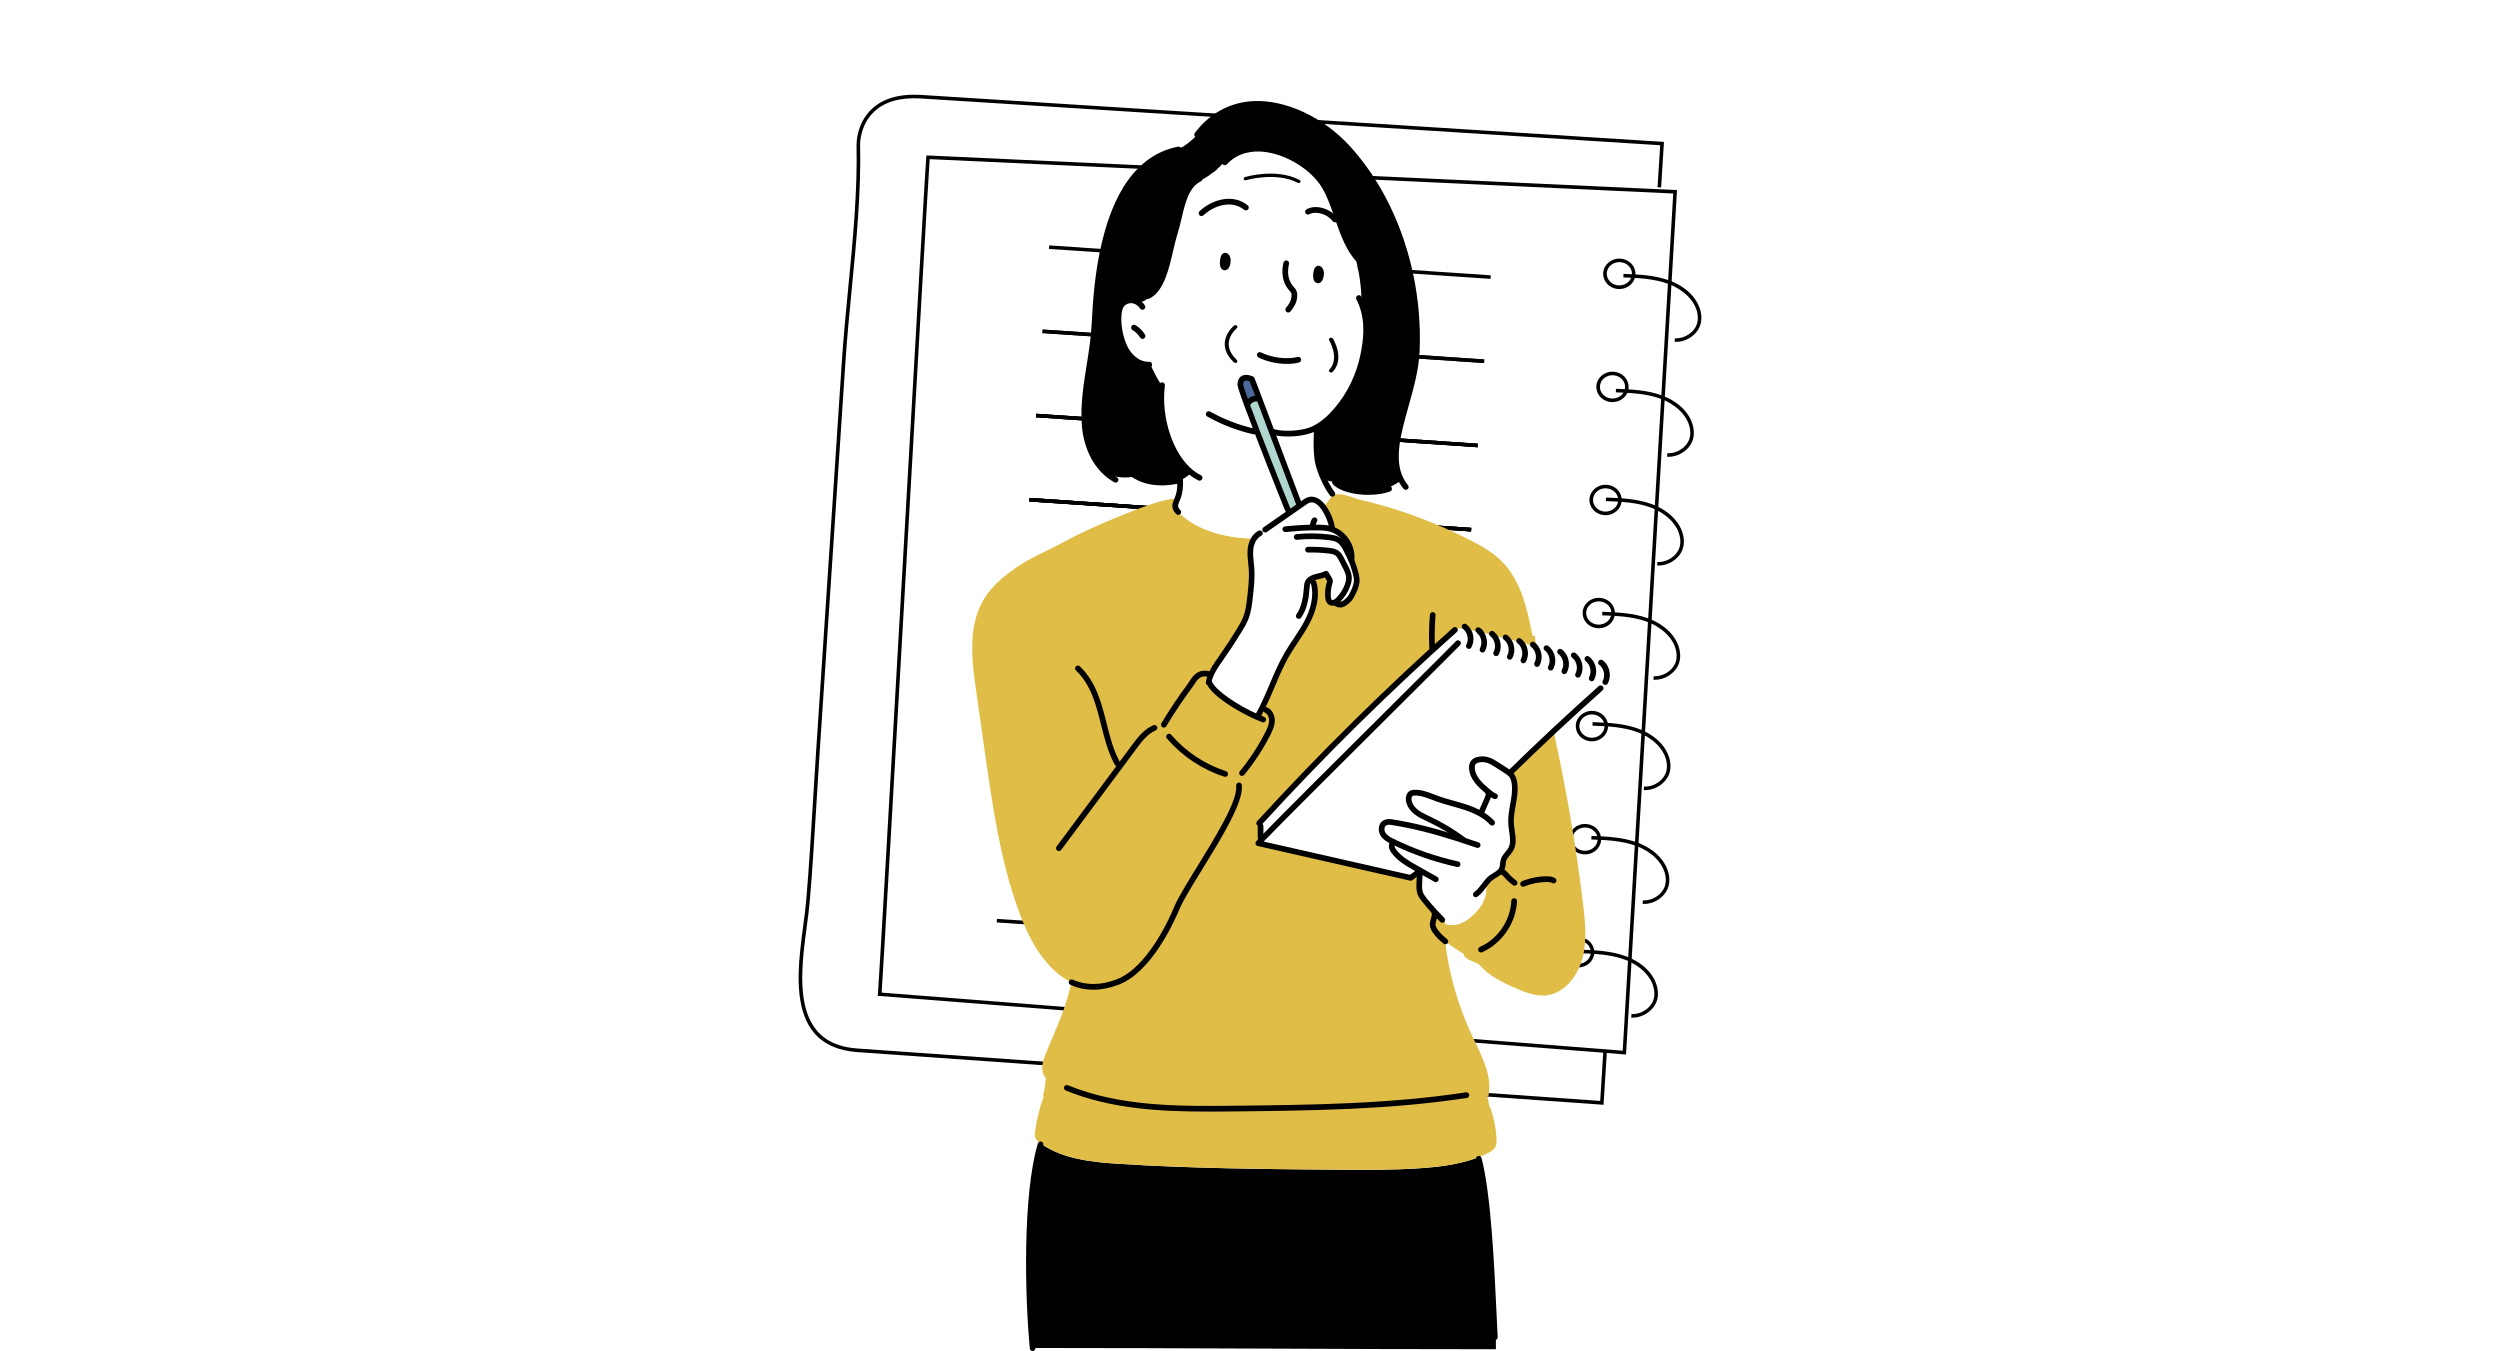 <?xml version="1.0" encoding="UTF-8"?>
<svg width="792px" height="428px" viewBox="0 0 792 428" version="1.1" xmlns="http://www.w3.org/2000/svg" xmlns:xlink="http://www.w3.org/1999/xlink">
    <title>Results-RightPathToCIDP-Desktop</title>
    <g id="Quiz-Template" stroke="none" stroke-width="1" fill="none" fill-rule="evenodd">
        <g id="Quiz-Results" transform="translate(-101, -730)">
            <g id="Results-RightPathToCIDP-Desktop" transform="translate(101, 730)">
                <rect id="Rectangle" fill="#FFFFFF" x="0" y="0" width="792" height="428"></rect>
                <g id="ARG_CIDP_FebContent_QuizIllustrations-00e_Right-path" transform="translate(253, 30)" fill-rule="nonzero">
                    <g id="Group" fill="#000000">
                        <path d="M254.979,320 L254.414,319.955 C254.414,319.955 19.467,303.379 18.586,303.312 C12.552,302.882 7.942,300.826 4.88,297.199 C-0.634,290.657 -0.386,280.036 0.462,271.494 C0.744,268.613 1.117,265.822 1.479,263.121 C1.84,260.387 2.191,257.8 2.383,255.54 C3.275,244.998 3.931,234.241 4.552,223.846 C4.869,218.671 5.174,213.497 5.524,208.333 C6.97,186.526 8.405,164.731 9.84,142.924 C11.128,123.365 12.416,103.807 13.716,84.249 C14.224,76.644 14.981,68.803 15.716,61.221 C17.173,46.25 18.676,30.76 18.349,15.822 C18.349,15.551 18.281,9.235 23.06,4.636 C26.62,1.213 31.885,-0.335 38.687,0.06 L274.143,14.952 L273.239,29.392 L272.109,29.325 L272.945,16.014 L38.62,1.19 C32.134,0.817 27.173,2.252 23.851,5.45 C19.422,9.71 19.479,15.551 19.49,15.8 C19.818,30.805 18.315,46.318 16.857,61.334 C16.123,68.905 15.366,76.746 14.857,84.328 C13.558,103.886 12.27,123.444 10.981,143.003 C9.546,164.81 8.1,186.605 6.665,208.412 C6.326,213.576 6.01,218.751 5.693,223.914 C5.061,234.32 4.417,245.077 3.524,255.63 C3.332,257.913 2.982,260.511 2.62,263.268 C2.258,265.957 1.885,268.748 1.603,271.607 C0.789,279.912 0.518,290.25 5.761,296.464 C8.654,299.899 12.88,301.764 18.688,302.17 C19.535,302.227 241.228,317.876 253.94,318.768 L254.923,303.176 L256.053,303.244 L255.002,319.966 L254.979,320 Z" id="Path"></path>
                        <path d="M262.132,304.069 L261.555,304.023 L25.027,285.482 L25.128,284.872 C25.309,283.414 29.106,216.785 32.778,152.358 C37.309,72.78 40.292,20.557 40.439,19.721 L40.529,19.235 L41.026,19.257 L278.278,30.217 L262.132,304.069 L262.132,304.069 Z M26.303,284.454 L261.07,302.86 L277.081,31.302 L41.524,20.421 C41.072,26.748 37.433,90.598 33.919,152.437 C29.637,227.575 26.744,278.33 26.303,284.465 L26.303,284.454 Z" id="Shape"></path>
                        <path d="M264.2,292.397 C264.053,292.397 263.917,292.397 263.77,292.385 L263.838,291.256 C267.07,291.414 270.256,289.199 270.945,286.261 C271.182,285.233 271.16,284.103 270.877,282.917 C269.973,279.132 266.414,275.697 261.589,273.957 C257.126,272.341 252.245,272.149 247.522,271.968 L247.567,270.838 C252.38,271.031 257.352,271.223 261.974,272.895 C267.228,274.793 270.957,278.443 271.973,282.646 C272.301,284.002 272.324,285.301 272.041,286.51 C271.262,289.821 267.804,292.385 264.2,292.385 L264.2,292.397 Z" id="Path"></path>
                        <path d="M267.815,256.376 C267.668,256.376 267.533,256.376 267.386,256.365 L267.454,255.235 C270.674,255.416 273.872,253.178 274.561,250.241 C274.798,249.212 274.776,248.083 274.493,246.896 C273.589,243.111 270.03,239.676 265.205,237.936 C260.742,236.32 255.861,236.128 251.137,235.948 L251.183,234.818 C255.985,235.01 260.957,235.202 265.589,236.874 C270.844,238.772 274.572,242.422 275.589,246.625 C275.917,247.981 275.94,249.28 275.657,250.489 C274.877,253.811 271.42,256.365 267.815,256.365 L267.815,256.376 Z" id="Path"></path>
                        <path d="M268.177,220.321 C268.03,220.321 267.894,220.321 267.747,220.31 L267.815,219.18 C271.036,219.349 274.233,217.124 274.923,214.186 C275.16,213.158 275.137,212.028 274.855,210.841 C273.951,207.056 270.392,203.621 265.567,201.881 C261.103,200.266 256.222,200.074 251.499,199.893 L251.544,198.763 C256.358,198.955 261.329,199.147 265.951,200.819 C271.205,202.717 274.934,206.367 275.951,210.57 C276.278,211.926 276.301,213.225 276.019,214.434 C275.239,217.756 271.781,220.31 268.177,220.31 L268.177,220.321 Z" id="Path"></path>
                        <path d="M271.25,185.362 C271.103,185.362 270.968,185.362 270.821,185.351 L270.889,184.221 C274.12,184.402 277.307,182.165 277.996,179.227 C278.233,178.199 278.211,177.069 277.928,175.883 C277.013,172.097 273.465,168.663 268.64,166.923 C264.177,165.307 259.296,165.115 254.572,164.934 L254.618,163.804 C259.431,163.996 264.403,164.188 269.024,165.86 C274.279,167.759 278.007,171.408 279.024,175.611 C279.352,176.967 279.375,178.267 279.092,179.476 C278.312,182.786 274.855,185.351 271.25,185.351 L271.25,185.362 Z" id="Path"></path>
                        <path d="M272.425,149.172 C272.279,149.172 272.143,149.172 271.996,149.161 L272.064,148.031 C275.284,148.2 278.482,145.974 279.171,143.037 C279.408,142.008 279.386,140.879 279.103,139.692 C278.199,135.907 274.64,132.472 269.815,130.732 C265.352,129.116 260.471,128.924 255.748,128.744 L255.793,127.614 C260.606,127.806 265.578,127.998 270.199,129.67 C275.454,131.568 279.182,135.218 280.199,139.421 C280.527,140.777 280.55,142.076 280.267,143.285 C279.488,146.607 276.03,149.161 272.425,149.161 L272.425,149.172 Z" id="Path"></path>
                        <path d="M275.578,114.722 C275.431,114.722 275.295,114.722 275.149,114.71 L275.216,113.58 C278.437,113.739 281.634,111.524 282.324,108.586 C282.561,107.558 282.538,106.428 282.256,105.242 C281.341,101.457 277.793,98.022 272.968,96.282 C268.505,94.666 263.623,94.474 258.9,94.293 L258.945,93.163 C263.748,93.355 268.719,93.548 273.352,95.22 C278.606,97.118 282.335,100.767 283.352,104.971 C283.68,106.327 283.702,107.626 283.42,108.835 C282.64,112.157 279.182,114.71 275.578,114.71 L275.578,114.722 Z" id="Path"></path>
                        <path d="M277.962,78.317 C277.815,78.317 277.68,78.317 277.533,78.305 L277.601,77.175 C280.821,77.345 284.019,75.119 284.708,72.181 C284.945,71.153 284.922,70.023 284.64,68.837 C283.736,65.052 280.177,61.617 275.352,59.877 C270.889,58.261 266.007,58.069 261.284,57.888 L261.329,56.758 C266.132,56.95 271.103,57.142 275.736,58.815 C280.99,60.713 284.719,64.362 285.736,68.566 C286.064,69.922 286.086,71.221 285.804,72.43 C285.024,75.752 281.567,78.305 277.962,78.305 L277.962,78.317 Z" id="Path"></path>
                        <path d="M260.007,61.56 C259.917,61.56 259.815,61.56 259.714,61.56 C258.313,61.481 256.991,60.86 256.087,59.854 C255.239,58.905 254.821,57.707 254.889,56.476 C255.047,53.821 257.476,51.787 260.29,51.934 C261.691,52.013 263.013,52.634 263.917,53.64 C264.764,54.589 265.183,55.787 265.115,57.018 L265.115,57.018 C264.957,59.583 262.697,61.572 260.007,61.572 L260.007,61.56 Z M260.007,53.041 C257.906,53.041 256.143,54.566 256.03,56.521 C255.974,57.448 256.301,58.363 256.934,59.086 C257.635,59.877 258.674,60.363 259.781,60.419 C262.007,60.51 263.872,58.973 263.996,56.939 L263.996,56.939 C264.053,56.013 263.736,55.097 263.092,54.374 C262.392,53.583 261.352,53.097 260.245,53.041 C260.166,53.041 260.087,53.041 260.019,53.041 L260.007,53.041 Z" id="Shape"></path>
                        <path d="M257.838,97.389 C257.736,97.389 257.646,97.389 257.544,97.389 C256.143,97.31 254.821,96.689 253.917,95.683 C253.07,94.734 252.652,93.536 252.719,92.305 C252.878,89.649 255.307,87.593 258.12,87.762 C259.522,87.842 260.844,88.463 261.748,89.469 C262.595,90.418 263.013,91.615 262.945,92.847 L262.945,92.847 C262.787,95.412 260.527,97.389 257.838,97.389 Z M257.838,88.87 C255.736,88.87 253.974,90.395 253.861,92.361 C253.804,93.288 254.132,94.203 254.765,94.926 C255.465,95.717 256.505,96.203 257.612,96.259 C259.815,96.361 261.702,94.813 261.827,92.779 L261.827,92.779 C261.883,91.853 261.555,90.937 260.923,90.214 C260.222,89.423 259.183,88.938 258.075,88.881 C257.996,88.881 257.917,88.881 257.849,88.881 L257.838,88.87 Z" id="Shape"></path>
                        <path d="M255.657,133.207 C255.556,133.207 255.465,133.207 255.363,133.207 C253.962,133.128 252.64,132.506 251.736,131.5 C250.889,130.551 250.471,129.354 250.539,128.122 C250.697,125.467 253.126,123.422 255.94,123.58 C257.341,123.659 258.663,124.281 259.567,125.286 C260.414,126.235 260.832,127.433 260.753,128.664 C260.595,131.229 258.335,133.218 255.646,133.218 L255.657,133.207 Z M255.657,124.687 C253.556,124.687 251.793,126.213 251.68,128.179 C251.623,129.105 251.951,130.02 252.584,130.743 C253.284,131.534 254.324,132.02 255.431,132.077 C257.646,132.156 259.522,130.63 259.646,128.597 L259.646,128.597 C259.702,127.67 259.375,126.755 258.742,126.043 C258.041,125.252 257.002,124.766 255.894,124.71 C255.815,124.71 255.736,124.71 255.657,124.71 L255.657,124.687 Z" id="Shape"></path>
                        <path d="M253.488,169.024 C253.386,169.024 253.296,169.024 253.194,169.024 C251.793,168.945 250.471,168.324 249.567,167.318 C248.719,166.369 248.301,165.171 248.38,163.94 C248.539,161.284 250.979,159.251 253.782,159.397 C255.183,159.477 256.505,160.098 257.409,161.115 C258.256,162.064 258.674,163.262 258.595,164.493 L258.595,164.493 C258.437,167.058 256.177,169.047 253.488,169.047 L253.488,169.024 Z M253.488,160.505 C251.386,160.505 249.623,162.03 249.51,163.996 C249.454,164.923 249.782,165.838 250.414,166.55 C251.115,167.341 252.154,167.826 253.262,167.883 C255.465,167.973 257.352,166.437 257.476,164.403 L257.476,164.403 C257.533,163.476 257.205,162.561 256.572,161.849 C255.872,161.058 254.832,160.573 253.725,160.516 C253.646,160.516 253.567,160.516 253.488,160.516 L253.488,160.505 Z" id="Shape"></path>
                        <path d="M251.318,204.853 C251.217,204.853 251.126,204.853 251.024,204.853 C249.623,204.774 248.301,204.152 247.397,203.136 C246.55,202.186 246.132,200.989 246.211,199.757 C246.369,197.102 248.799,195.057 251.612,195.215 C253.013,195.294 254.335,195.916 255.239,196.921 C256.087,197.87 256.505,199.068 256.426,200.299 C256.267,202.864 254.008,204.853 251.318,204.853 L251.318,204.853 Z M251.318,196.334 C249.217,196.334 247.454,197.859 247.341,199.825 C247.284,200.751 247.601,201.667 248.245,202.378 C248.945,203.169 249.985,203.655 251.092,203.712 C253.296,203.813 255.183,202.265 255.307,200.232 C255.363,199.305 255.036,198.39 254.403,197.678 C253.702,196.887 252.663,196.401 251.556,196.345 C251.476,196.345 251.397,196.345 251.318,196.345 L251.318,196.334 Z" id="Shape"></path>
                        <path d="M249.137,240.67 C249.047,240.67 248.945,240.67 248.844,240.67 C247.443,240.591 246.121,239.97 245.217,238.964 C244.369,238.015 243.951,236.818 244.019,235.586 C244.177,232.931 246.618,230.886 249.42,231.044 C250.821,231.123 252.143,231.744 253.047,232.75 C253.895,233.699 254.313,234.897 254.245,236.128 L254.245,236.128 C254.087,238.693 251.827,240.682 249.137,240.682 L249.137,240.67 Z M249.137,232.151 C247.036,232.151 245.273,233.676 245.16,235.631 C245.104,236.558 245.431,237.473 246.064,238.196 C246.765,238.987 247.804,239.473 248.912,239.529 C251.137,239.62 253.002,238.083 253.126,236.049 L253.126,236.049 C253.183,235.123 252.866,234.207 252.222,233.484 C251.522,232.693 250.482,232.208 249.375,232.151 C249.296,232.151 249.217,232.151 249.149,232.151 L249.137,232.151 Z" id="Shape"></path>
                        <path d="M246.968,276.488 C246.866,276.488 246.776,276.488 246.674,276.488 C245.273,276.409 243.951,275.787 243.047,274.782 C242.2,273.833 241.782,272.635 241.849,271.403 C242.008,268.748 244.426,266.692 247.251,266.861 C248.652,266.94 249.974,267.562 250.878,268.567 C251.725,269.517 252.143,270.714 252.075,271.946 L252.075,271.946 C251.917,274.511 249.657,276.488 246.968,276.488 Z M246.968,267.969 C244.866,267.969 243.104,269.494 242.991,271.46 C242.934,272.398 243.262,273.302 243.895,274.025 C244.595,274.816 245.635,275.302 246.742,275.358 C248.945,275.448 250.832,273.912 250.957,271.878 L250.957,271.878 C251.013,270.951 250.686,270.036 250.053,269.313 C249.352,268.522 248.313,268.036 247.205,267.98 C247.126,267.98 247.047,267.98 246.979,267.98 L246.968,267.969 Z" id="Shape"></path>
                        <g transform="translate(62.765, 47.736)" id="Rectangle">
                            <polygon transform="translate(86.535, 5.308) rotate(-86.12) translate(-86.535, -5.308) " points="85.97 -64.804 87.1 -64.804 87.1 75.42 85.971 75.42"></polygon>
                            <polygon transform="translate(84.471, 31.966) rotate(-86.12) translate(-84.471, -31.966) " points="83.905 -38.146 85.035 -38.146 85.036 102.078 83.906 102.078"></polygon>
                            <polygon transform="translate(82.404, 58.646) rotate(-86.12) translate(-82.404, -58.646) " points="81.839 -11.466 82.969 -11.466 82.97 128.758 81.84 128.758"></polygon>
                            <polygon transform="translate(80.34, 85.315) rotate(-86.12) translate(-80.34, -85.315) " points="79.775 15.203 80.904 15.203 80.905 155.428 79.775 155.428"></polygon>
                            <polygon transform="translate(84.471, 31.966) rotate(-86.12) translate(-84.471, -31.966) " points="83.905 -38.146 85.035 -38.146 85.036 102.078 83.906 102.078"></polygon>
                            <polygon transform="translate(82.404, 58.646) rotate(-86.12) translate(-82.404, -58.646) " points="81.839 -11.466 82.969 -11.466 82.97 128.758 81.84 128.758"></polygon>
                            <polygon transform="translate(80.34, 85.315) rotate(-86.12) translate(-80.34, -85.315) " points="79.775 15.203 80.904 15.203 80.905 155.428 79.775 155.428"></polygon>
                            <polygon transform="translate(78.263, 111.984) rotate(-86.12) translate(-78.263, -111.984) " points="77.698 41.871 78.828 41.871 78.828 182.096 77.698 182.096"></polygon>
                            <polygon transform="translate(82.404, 58.646) rotate(-86.12) translate(-82.404, -58.646) " points="81.839 -11.466 82.969 -11.466 82.97 128.758 81.84 128.758"></polygon>
                            <polygon transform="translate(80.34, 85.315) rotate(-86.12) translate(-80.34, -85.315) " points="79.775 15.203 80.904 15.203 80.905 155.428 79.775 155.428"></polygon>
                            <polygon transform="translate(78.263, 111.984) rotate(-86.12) translate(-78.263, -111.984) " points="77.698 41.871 78.828 41.871 78.828 182.096 77.698 182.096"></polygon>
                            <polygon transform="translate(76.209, 138.653) rotate(-86.12) translate(-76.209, -138.653) " points="75.644 68.541 76.774 68.541 76.774 208.765 75.644 208.765"></polygon>
                            <polygon transform="translate(80.34, 85.315) rotate(-86.12) translate(-80.34, -85.315) " points="79.775 15.203 80.904 15.203 80.905 155.428 79.775 155.428"></polygon>
                            <polygon transform="translate(78.263, 111.984) rotate(-86.12) translate(-78.263, -111.984) " points="77.698 41.871 78.828 41.871 78.828 182.096 77.698 182.096"></polygon>
                            <polygon transform="translate(76.209, 138.653) rotate(-86.12) translate(-76.209, -138.653) " points="75.644 68.541 76.774 68.541 76.774 208.765 75.644 208.765"></polygon>
                            <polygon transform="translate(74.132, 165.321) rotate(-86.12) translate(-74.132, -165.321) " points="73.567 95.209 74.697 95.209 74.697 235.434 73.567 235.434"></polygon>
                            <polygon transform="translate(78.263, 111.984) rotate(-86.12) translate(-78.263, -111.984) " points="77.698 41.871 78.828 41.871 78.828 182.096 77.698 182.096"></polygon>
                            <polygon transform="translate(76.209, 138.653) rotate(-86.12) translate(-76.209, -138.653) " points="75.644 68.541 76.774 68.541 76.774 208.765 75.644 208.765"></polygon>
                            <polygon transform="translate(74.132, 165.321) rotate(-86.12) translate(-74.132, -165.321) " points="73.567 95.209 74.697 95.209 74.697 235.434 73.567 235.434"></polygon>
                            <polygon transform="translate(72.067, 192.002) rotate(-86.12) translate(-72.067, -192.002) " points="71.501 121.89 72.631 121.89 72.632 262.114 71.502 262.114"></polygon>
                            <polygon transform="translate(76.209, 138.653) rotate(-86.12) translate(-76.209, -138.653) " points="75.644 68.541 76.774 68.541 76.774 208.765 75.644 208.765"></polygon>
                            <polygon transform="translate(74.132, 165.321) rotate(-86.12) translate(-74.132, -165.321) " points="73.567 95.209 74.697 95.209 74.697 235.434 73.567 235.434"></polygon>
                            <polygon transform="translate(72.067, 192.002) rotate(-86.12) translate(-72.067, -192.002) " points="71.501 121.89 72.631 121.89 72.632 262.114 71.502 262.114"></polygon>
                            <polygon transform="translate(69.99, 218.671) rotate(-86.12) translate(-69.99, -218.671) " points="69.425 148.558 70.555 148.558 70.555 288.783 69.425 288.783"></polygon>
                        </g>
                    </g>
                    <g id="Group" transform="translate(55, 2)">
                        <g transform="translate(0, 0.889)">
                            <path d="M91.721,233.073 C91.597,232.508 91.473,231.943 91.349,231.378 L91.349,228.791 L91.416,228.791 C91.36,228.362 91.304,227.933 91.27,227.503 C110.769,206.185 131.351,185.872 152.914,166.644 L152.857,166.509 C153.782,166.034 154.989,166.17 156.049,166.362 C156.331,166.407 156.613,166.463 156.895,166.509 C157.673,166.644 158.462,166.78 159.229,166.904 C159.455,166.938 160.041,167.085 160.921,167.288 L160.921,167.288 C161.97,167.548 163.436,167.921 165.172,168.361 C166.458,168.689 167.902,169.062 169.447,169.446 C170.823,169.807 172.266,170.18 173.755,170.576 C175.165,170.937 176.608,171.321 178.063,171.705 C178.243,171.762 178.435,171.807 178.615,171.852 C179.879,172.18 181.142,172.519 182.382,172.846 C183.871,173.242 185.326,173.637 186.713,173.999 C188.247,174.417 189.713,174.812 191.066,175.174 C192.735,175.637 194.224,176.044 195.464,176.394 C197.438,176.947 198.757,177.354 199.096,177.501 L199.795,177.546 C201.002,178.879 201.396,180.935 200.754,182.63 C200.415,183.59 199.897,184.472 199.231,185.251 L199.062,185.104 C194.055,189.555 189.115,194.074 184.221,198.65 C179.54,203.033 174.894,207.462 170.315,211.947 L170.225,212.048 C169.875,211.743 169.481,211.495 169.097,211.246 C168.116,210.614 167.146,209.992 166.165,209.371 C165.274,208.806 164.372,208.23 163.357,207.914 C162.455,207.631 161.485,207.563 160.56,207.722 C159.872,207.835 159.161,208.106 158.733,208.659 C158.316,209.213 158.225,209.947 158.293,210.636 C158.541,213.619 161,215.867 163.289,217.799 C163.503,217.98 163.718,218.16 163.943,218.341 C163.943,218.443 163.921,218.533 163.921,218.624 L163.537,218.624 C163.582,219.087 163.391,219.55 163.21,220.002 C162.567,221.527 161.902,223.052 161.214,224.566 L161.045,224.848 C160.729,224.668 160.402,224.487 160.075,224.317 C158.947,223.753 157.774,223.278 156.579,222.883 C153.568,221.866 150.455,221.199 147.466,220.126 C145.076,219.267 142.685,218.126 140.136,218.172 C139.809,218.172 139.471,218.206 139.177,218.352 C138.41,218.725 138.162,219.731 138.286,220.578 C138.489,222.092 139.482,223.414 140.689,224.351 C141.895,225.289 143.316,225.91 144.703,226.554 C148.549,228.384 152.226,230.587 155.643,233.118 L155.586,233.288 C154.808,233.028 154.03,232.779 153.263,232.542 C146.824,230.486 140.508,228.769 132.896,227.526 C132.14,227.402 131.328,227.413 130.674,227.797 C129.524,228.464 129.422,230.203 130.121,231.344 C130.821,232.485 132.061,233.141 133.268,233.728 C133.358,233.773 133.437,233.807 133.527,233.852 L133.505,233.886 C133.02,234.157 132.805,234.767 132.884,235.31 C132.952,235.852 133.257,236.349 133.572,236.79 C135.287,239.128 137.88,240.62 140.395,242.043 C140.768,242.258 141.14,242.461 141.512,242.664 C141.636,242.743 141.771,242.811 141.907,242.89 L141.794,243.082 L138.873,245.206 L90.616,234.236 C90.717,234.101 91.089,233.694 91.687,233.062 L91.721,233.073 Z" id="Path" fill="#FFFFFF"></path>
                            <path d="M159.714,333.97 C159.917,333.902 160.109,333.823 160.3,333.755 L160.47,334.218 C163.988,347.719 164.812,376.866 165.567,390.784 L165.894,390.784 L165.894,394.546 C115.754,394.546 69.267,394.151 19.149,394.151 C17.547,377.465 16.893,345.719 21.652,329.688 L21.776,329.44 C28.904,334.388 38.016,335.292 46.678,335.834 C69.583,337.291 92.544,337.483 115.483,337.675 C124.325,337.743 133.189,337.822 142.019,337.201 C148.019,336.794 154.086,336.026 159.714,333.981 L159.714,333.97 Z" id="Path" fill="#000000"></path>
                            <path d="M164.462,245.15 C165.624,244.28 167.18,243.738 167.778,242.416 C167.811,242.337 167.845,242.246 167.879,242.167 C168.161,241.331 168.071,240.382 168.353,239.535 C168.77,238.258 169.965,237.377 170.631,236.202 C171.939,233.852 170.924,230.96 170.732,228.271 C170.417,223.877 172.458,219.516 171.781,215.167 C171.635,214.24 171.364,213.302 170.755,212.591 C170.71,212.534 170.653,212.478 170.608,212.433 C170.496,212.308 170.383,212.207 170.259,212.105 L170.349,212.003 C174.928,207.518 179.563,203.09 184.254,198.706 C184.333,199.26 184.446,199.813 184.57,200.356 L184.525,200.356 C188.382,218.16 191.325,235.253 193.502,253.374 C194.145,258.718 194.709,264.163 193.637,269.428 C192.386,275.664 187.908,281.934 181.593,282.465 C178.48,282.725 175.435,281.573 172.571,280.352 C168.082,278.443 163.548,276.195 160.402,272.501 C158.812,271.755 155.541,270.693 155.812,269.439 C153.917,268.14 151.786,266.875 149.925,265.383 C148.91,264.581 147.985,263.711 147.207,262.751 C146.542,261.926 145.899,261 145.887,259.949 C145.876,258.729 146.733,257.554 146.451,256.368 L146.44,256.368 C146.508,256.289 146.587,256.233 146.654,256.165 C147.388,256.967 148.143,257.758 148.921,258.537 L149.542,258.424 C149.621,258.921 149.756,259.418 149.936,259.882 C151.335,260.333 152.914,260.254 154.323,259.78 C156.263,259.125 157.921,257.814 159.342,256.323 C160.278,255.34 161.124,254.289 161.744,253.092 C162.635,251.352 163.018,249.352 162.804,247.421 C162.793,247.296 162.782,247.183 162.759,247.07 L162.669,247.003 C163.199,246.325 163.763,245.681 164.451,245.161 L164.462,245.15 Z" id="Path" fill="#E0BD46"></path>
                            <path d="M141.929,242.913 C141.794,242.845 141.67,242.766 141.534,242.687 C141.162,242.484 140.79,242.28 140.418,242.066 C137.903,240.642 135.309,239.151 133.595,236.812 C133.268,236.36 132.975,235.875 132.907,235.332 C132.839,234.779 133.042,234.169 133.527,233.909 L133.55,233.875 C133.46,233.83 133.381,233.796 133.29,233.751 C132.084,233.163 130.843,232.508 130.144,231.367 C129.445,230.226 129.546,228.486 130.697,227.82 C131.351,227.435 132.174,227.435 132.918,227.548 C140.531,228.791 146.846,230.497 153.286,232.564 C154.053,232.802 154.831,233.05 155.609,233.31 L155.665,233.141 C152.248,230.61 148.572,228.396 144.726,226.577 C143.339,225.922 141.918,225.312 140.711,224.374 C139.504,223.436 138.501,222.114 138.309,220.601 C138.196,219.753 138.433,218.748 139.2,218.375 C139.493,218.239 139.831,218.206 140.159,218.194 C142.707,218.149 145.098,219.29 147.489,220.149 C150.478,221.222 153.602,221.877 156.601,222.905 C157.797,223.312 158.97,223.786 160.097,224.34 C160.425,224.509 160.752,224.69 161.067,224.871 L161.237,224.589 C161.924,223.075 162.59,221.561 163.233,220.024 C163.424,219.572 163.605,219.109 163.56,218.635 L163.943,218.635 C163.943,218.556 163.966,218.454 163.966,218.364 C163.74,218.183 163.526,218.002 163.312,217.821 C161.022,215.89 158.575,213.641 158.316,210.659 C158.259,209.97 158.338,209.235 158.755,208.682 C159.184,208.128 159.895,207.857 160.582,207.744 C161.507,207.586 162.477,207.642 163.379,207.936 C164.394,208.253 165.297,208.829 166.187,209.394 C167.169,210.026 168.139,210.648 169.12,211.269 C169.514,211.517 169.898,211.766 170.247,212.071 C170.371,212.173 170.484,212.286 170.597,212.399 C170.642,212.455 170.699,212.512 170.744,212.557 C171.341,213.269 171.623,214.206 171.77,215.133 C172.447,219.482 170.405,223.854 170.721,228.238 C170.913,230.926 171.928,233.818 170.62,236.168 C169.954,237.355 168.77,238.224 168.341,239.501 C168.06,240.348 168.15,241.297 167.868,242.133 C167.834,242.212 167.8,242.303 167.766,242.382 C167.169,243.704 165.612,244.246 164.451,245.116 C163.763,245.624 163.199,246.28 162.669,246.957 L162.759,247.025 C162.782,247.138 162.793,247.251 162.804,247.375 C163.018,249.307 162.646,251.307 161.744,253.047 C161.124,254.244 160.267,255.306 159.342,256.278 C157.921,257.758 156.274,259.079 154.323,259.735 C152.914,260.209 151.335,260.288 149.936,259.836 C149.756,259.373 149.621,258.876 149.542,258.379 L148.921,258.492 C148.143,257.712 147.388,256.922 146.654,256.12 C145.493,254.866 144.376,253.566 143.305,252.233 C142.775,251.567 142.245,250.878 141.94,250.075 C141.534,249.002 141.591,247.805 141.647,246.664 C141.704,245.466 141.771,244.269 141.816,243.071 L141.929,242.879 L141.929,242.913 Z" id="Path" fill="#FFFFFF"></path>
                            <path d="M89.127,138.039 C89.183,137.926 89.251,137.825 89.33,137.723 C89.792,137.011 90.401,136.424 91.168,136.051 L91.371,136.345 C91.913,135.961 92.465,135.599 93.04,135.26 L92.837,134.899 C95.014,133.385 97.19,131.871 99.356,130.368 C100.754,129.397 102.141,128.425 103.54,127.465 C104.07,127.092 104.611,126.719 105.141,126.346 C105.694,125.962 106.258,125.567 106.912,125.42 C108.525,125.047 110.058,126.233 111.107,127.578 C111.164,127.657 111.231,127.736 111.276,127.815 C112.652,129.713 113.6,131.927 114.017,134.243 L113.848,134.763 C117.851,136.062 120.682,140.389 120.174,144.58 L120.129,144.603 C120.253,144.885 120.377,145.179 120.479,145.473 C120.637,145.891 120.795,146.32 120.919,146.772 C121.347,148.207 122.001,150.026 121.81,151.517 C121.618,153.076 120.84,154.635 120.095,156.013 C119.633,156.872 118.753,157.629 117.964,158.194 C117.806,158.307 117.637,158.397 117.457,158.476 L117.051,157.539 C116.746,157.346 116.442,157.166 116.137,156.974 C116.081,157.03 116.024,157.087 115.979,157.143 C115.291,157.821 114.22,158.454 113.43,157.9 C112.945,157.561 112.799,156.917 112.742,156.33 C112.596,154.816 112.754,153.279 113.227,151.845 C113.295,151.619 113.385,151.393 113.363,151.156 C113.34,150.918 113.216,150.692 113.081,150.489 C112.754,149.935 112.415,149.393 112.088,148.84 L112.088,148.84 L111.942,148.941 C111.818,149.009 111.705,149.065 111.581,149.122 C110.735,149.517 109.776,149.63 108.863,149.879 C108.389,150.003 107.916,150.184 107.487,150.432 C107.577,150.884 107.679,151.348 107.769,151.799 L108.186,151.732 C109.337,155.765 108.186,160.137 106.292,163.876 C104.386,167.616 101.758,170.937 99.66,174.564 C96.615,179.817 94.721,185.658 92.025,191.092 C91.788,191.578 91.529,192.075 91.27,192.56 L91.112,192.481 C90.74,193.046 90.379,193.611 90.018,194.165 C84.018,191.487 76.699,186.844 75.154,183.455 L74.928,183.33 C75.03,182.743 75.188,182.167 75.391,181.613 C76.158,179.455 77.556,177.524 78.887,175.626 C80.951,172.688 82.913,169.672 84.785,166.61 C85.541,165.368 86.274,164.114 86.792,162.758 C87.559,160.758 87.807,158.6 88.044,156.465 C88.394,153.392 88.755,150.297 88.54,147.213 C88.394,145.179 88.01,143.146 88.213,141.112 C88.326,140.05 88.631,138.977 89.161,138.062 L89.127,138.039 Z" id="Path" fill="#FFFFFF"></path>
                            <path d="M23.276,308.562 C22.476,307.726 22.126,306.495 22.149,305.32 C22.182,303.975 22.634,302.676 23.119,301.411 C24.709,297.287 26.603,293.288 28.171,289.153 C29.513,285.617 30.618,282.002 31.464,278.319 L31.464,278.285 C29.693,277.483 27.979,276.353 26.344,274.873 C20.581,269.643 17.108,262.356 14.48,255.012 C8.864,239.298 6.473,222.634 4.104,206.095 C3.146,199.339 2.176,192.583 1.217,185.827 C-0.192,175.953 -1.422,165.142 3.856,156.669 C6.202,152.895 9.664,149.947 13.284,147.36 C18.382,143.699 23.874,141.688 29.355,138.627 C37.069,134.322 58.339,125.296 63.673,125.16 C63.876,125.183 64.09,125.194 64.293,125.194 C64.53,125.194 64.767,125.183 65.004,125.16 C64.372,126.663 63.763,127.793 65.297,129.329 C71.365,135.396 81.007,137.633 89.307,137.712 L89.341,137.734 C89.274,137.836 89.206,137.938 89.138,138.051 C88.608,138.966 88.292,140.05 88.191,141.101 C87.988,143.134 88.383,145.168 88.518,147.201 C88.732,150.286 88.383,153.381 88.022,156.454 C87.785,158.578 87.525,160.736 86.77,162.747 C86.262,164.102 85.518,165.356 84.762,166.599 C82.902,169.672 80.939,172.677 78.864,175.614 C77.533,177.512 76.135,179.444 75.368,181.602 C75.165,182.156 75.019,182.732 74.906,183.319 L75.131,183.443 C76.676,186.833 83.996,191.487 89.995,194.153 C90.356,193.588 90.717,193.024 91.089,192.47 L91.247,192.549 C91.507,192.063 91.755,191.566 92.003,191.08 C94.698,185.646 96.593,179.806 99.638,174.552 C101.735,170.926 104.363,167.605 106.269,163.865 C108.175,160.126 109.314,155.754 108.164,151.72 L107.746,151.788 C107.656,151.336 107.555,150.873 107.464,150.421 C107.893,150.173 108.378,150.003 108.84,149.868 C109.754,149.63 110.701,149.506 111.558,149.111 C111.682,149.054 111.795,148.998 111.919,148.93 L112.066,148.828 L112.066,148.828 C112.393,149.371 112.731,149.924 113.058,150.478 C113.182,150.681 113.306,150.896 113.34,151.144 C113.363,151.381 113.284,151.607 113.205,151.833 C112.731,153.268 112.573,154.805 112.72,156.318 C112.776,156.906 112.923,157.55 113.408,157.889 C114.197,158.442 115.269,157.821 115.957,157.132 C116.013,157.075 116.069,157.019 116.114,156.962 C116.419,157.154 116.723,157.335 117.028,157.527 L117.434,158.465 C117.614,158.397 117.784,158.295 117.941,158.182 C118.731,157.618 119.622,156.861 120.073,156.002 C120.817,154.613 121.595,153.053 121.787,151.506 C121.979,150.014 121.313,148.196 120.896,146.761 C120.761,146.309 120.614,145.88 120.456,145.462 C120.344,145.168 120.231,144.874 120.107,144.592 L120.152,144.569 C120.659,140.378 117.829,136.04 113.825,134.752 L113.994,134.232 C113.577,131.916 112.63,129.702 111.254,127.804 C111.197,127.725 111.141,127.646 111.085,127.567 L111.389,127.363 C112.663,126.403 113.092,124.776 114.378,124.042 C114.682,123.861 115.032,123.737 115.449,123.68 C117.806,123.375 120.614,124.923 122.87,125.431 C126.93,126.335 130.933,127.454 134.881,128.741 C142.64,131.261 150.218,134.424 157.504,138.096 C161.327,140.028 165.116,142.185 168.082,145.281 C173.969,151.404 175.864,160.227 177.51,168.576 L178.243,168.497 C178.379,169.627 178.503,170.756 178.638,171.886 C178.446,171.841 178.266,171.785 178.085,171.739 C176.631,171.355 175.176,170.982 173.777,170.61 C172.289,170.214 170.834,169.841 169.469,169.48 C167.924,169.084 166.481,168.723 165.195,168.395 C163.458,167.943 161.992,167.582 160.943,167.322 L160.943,167.322 C160.064,167.107 159.466,166.961 159.252,166.927 C158.474,166.791 157.695,166.656 156.917,166.531 C156.635,166.486 156.353,166.43 156.071,166.384 C155.011,166.192 153.805,166.057 152.88,166.531 L152.936,166.667 C131.373,185.884 110.791,206.208 91.292,227.526 C91.337,227.955 91.382,228.384 91.439,228.802 L91.371,228.802 L91.371,231.39 C91.495,231.954 91.619,232.519 91.743,233.084 C91.134,233.728 90.762,234.135 90.672,234.259 L138.929,245.229 L141.85,243.105 C141.794,244.302 141.737,245.5 141.681,246.698 C141.625,247.85 141.568,249.036 141.974,250.109 C142.279,250.911 142.809,251.601 143.339,252.267 C144.41,253.6 145.527,254.899 146.688,256.153 C146.621,256.221 146.542,256.278 146.474,256.345 L146.485,256.345 C146.767,257.543 145.91,258.718 145.921,259.938 C145.933,260.989 146.587,261.915 147.241,262.74 C148.008,263.7 148.944,264.57 149.959,265.372 L149.835,265.519 C151.053,275.788 153.94,285.854 158.361,295.208 C161.225,301.286 164.845,307.715 163.548,314.312 L163.199,314.38 C163.413,315.521 163.627,316.662 163.842,317.803 L164.033,317.769 C165.24,321.057 165.939,324.514 166.097,328.016 C166.131,328.739 166.131,329.496 165.86,330.174 C165.387,331.338 164.203,332.038 163.075,332.58 C162.173,333.01 161.248,333.405 160.323,333.755 C160.12,333.823 159.928,333.902 159.737,333.97 C154.109,336.015 148.03,336.772 142.042,337.19 C133.211,337.811 124.358,337.732 115.505,337.664 C92.567,337.472 69.605,337.28 46.7,335.823 C38.039,335.269 28.927,334.377 21.799,329.428 C21.731,329.383 21.675,329.349 21.607,329.304 C20.965,328.852 20.31,328.321 20.017,327.587 C19.747,326.898 19.825,326.129 19.938,325.395 C20.468,321.622 21.393,317.905 22.69,314.335 L22.408,314.233 C22.916,312.392 23.209,310.494 23.299,308.573 L23.276,308.562 Z" id="Path" fill="#E0BD46"></path>
                            <path d="M108.897,102.611 C108.874,103.481 108.942,104.362 109.1,105.22 C109.032,107.774 109.032,110.338 109.404,112.857 C109.664,114.676 110.532,117.128 111.615,119.365 C112.393,121.014 113.284,122.528 114.13,123.59 L114.073,123.635 C114.175,123.771 114.287,123.906 114.389,124.03 C113.103,124.765 112.675,126.403 111.4,127.352 L111.096,127.555 C110.058,126.222 108.525,125.036 106.901,125.397 C106.246,125.544 105.683,125.94 105.13,126.324 C104.6,126.697 104.059,127.069 103.529,127.442 C103.472,127.058 103.404,126.663 103.348,126.279 C102.265,123.5 98.397,113.185 94.901,103.853 C95.454,104.158 96.097,104.283 96.717,104.226 C100.111,104.814 105.277,104.35 108.04,103.04 C108.333,102.904 108.626,102.746 108.908,102.588 L108.897,102.611 Z" id="Path" fill="#FFFFFF"></path>
                            <path d="M94.89,103.865 C98.386,113.196 102.254,123.511 103.337,126.29 C103.393,126.674 103.461,127.069 103.517,127.454 C102.119,128.425 100.732,129.385 99.333,130.357 C99.254,129.51 99.096,128.662 98.871,127.826 L99.593,127.612 C97.799,123.217 90.593,105.04 86.995,95.2 L87.153,95.143 C87.672,94.07 88.834,93.358 90.007,93.358 L90.841,93.143 C91.958,96.103 93.39,99.888 94.879,103.853 L94.89,103.865 Z" id="Path" fill="#B1D6CF"></path>
                            <path d="M90.852,93.155 L90.018,93.369 C88.834,93.369 87.683,94.081 87.165,95.154 L87.007,95.211 C85.744,91.754 84.92,89.325 84.943,88.884 C85.09,85.484 88.586,87.212 88.586,87.212 C88.732,87.54 89.612,89.822 90.864,93.143 L90.852,93.155 Z" id="Path" fill="#4B6897"></path>
                            <path d="M73.113,23.89 C75.65,22.456 77.939,20.592 79.857,18.411 L80.003,18.535 C88.879,8.967 106.066,16.909 111.558,26.06 C115.381,32.431 116.588,41.582 121.099,47.796 C122.554,52.846 123.31,58.11 123.321,63.375 C125.52,68.978 124.832,74.842 123.874,79.587 C122.599,85.8 119.836,91.833 115.551,96.905 C113.678,99.12 111.536,101.165 108.897,102.611 C108.615,102.769 108.322,102.916 108.028,103.063 C105.277,104.373 100.111,104.836 96.706,104.249 C96.085,104.305 95.431,104.181 94.89,103.876 C93.401,99.911 91.969,96.115 90.852,93.166 C89.601,89.845 88.732,87.563 88.574,87.235 C88.574,87.235 85.078,85.495 84.932,88.907 C84.909,89.348 85.732,91.776 86.995,95.233 C90.593,105.073 97.799,123.251 99.593,127.646 L98.871,127.86 C99.096,128.685 99.243,129.532 99.333,130.391 C97.157,131.893 94.991,133.407 92.815,134.921 L93.018,135.283 C92.443,135.622 91.89,135.983 91.349,136.367 L91.146,136.073 C90.39,136.458 89.77,137.045 89.307,137.746 L89.274,137.723 C80.973,137.655 71.319,135.418 65.263,129.34 C63.73,127.804 64.339,126.674 64.97,125.172 C65.072,124.946 65.162,124.697 65.252,124.448 C65.838,122.81 65.929,120.969 65.861,119.229 C65.94,119.206 66.019,119.173 66.109,119.15 C67.372,118.664 68.432,117.794 69.425,116.868 C62.872,111.66 58.812,99.719 60.121,89.167 L59.636,88.771 C58.418,86.76 57.324,84.67 56.365,82.524 L56.083,82.648 C52.565,82.75 49.723,80.197 48.279,77.158 C46.79,74.04 45.967,69.6 46.441,66.165 C46.565,65.25 46.813,64.324 47.388,63.612 C48.178,62.607 49.542,62.121 50.805,62.313 C51.29,62.381 51.764,62.55 52.192,62.787 L52.328,62.561 C53.343,63.07 54.617,62.607 55.395,61.771 C55.7,61.443 55.948,61.07 56.162,60.675 C61.316,57.647 62.32,46.609 64.169,40.916 C66.087,35.041 66.515,26.319 72.098,23.755 L73.09,23.913 L73.113,23.89 Z M110.532,55.41 C110.746,54.879 110.848,54.303 110.848,53.727 C110.848,53.139 110.69,52.484 110.228,52.123 C109.088,51.208 108.536,53.015 108.547,54.484 C108.558,55.184 108.694,55.794 108.953,56.02 C109.607,56.585 110.239,56.178 110.532,55.421 L110.532,55.41 Z" id="Shape" fill="#FFFFFF"></path>
                            <path d="M79.868,18.4 C77.939,20.592 75.661,22.456 73.124,23.879 L72.131,23.721 C66.549,26.285 66.12,35.007 64.203,40.882 C62.354,46.576 61.35,57.613 56.196,60.641 C55.982,61.036 55.734,61.42 55.429,61.737 C54.651,62.561 53.365,63.036 52.362,62.528 L52.226,62.753 C51.798,62.516 51.335,62.358 50.839,62.279 C49.576,62.087 48.2,62.573 47.422,63.578 C46.847,64.301 46.599,65.228 46.475,66.131 C46.001,69.577 46.824,74.017 48.313,77.124 C49.756,80.163 52.587,82.716 56.117,82.614 L56.399,82.49 C57.358,84.636 58.452,86.727 59.67,88.737 L60.155,89.133 C58.846,99.685 62.906,111.626 69.459,116.834 C68.455,117.76 67.406,118.63 66.143,119.116 C66.064,119.15 65.985,119.173 65.895,119.195 C65.647,119.286 65.387,119.353 65.128,119.41 C64.936,119.455 64.756,119.478 64.575,119.512 C60.233,120.291 55.914,120.212 51.843,117.93 C49.046,118.653 46.012,118.495 43.306,117.478 L43.227,117.58 C38.693,113.965 36.201,107.988 35.693,102.114 C34.757,91.313 38.264,80.682 38.761,69.939 C39.11,62.403 39.776,54.857 41.264,47.457 C43.948,34.081 49.948,17.948 64.733,14.581 L64.699,14.401 C66.335,14.05 67.756,12.988 69.064,11.904 C69.842,11.249 70.609,10.56 71.353,9.859 L71.263,9.757 C84.199,-7.324 106.754,0.55 119.035,14.062 C134.497,31.053 141.783,55.489 140.846,78.231 C140.237,92.985 130.302,108.858 135.974,119.297 C133.866,120.743 131.554,121.884 129.129,122.663 L129.129,122.709 C124.347,123.443 117.513,122.63 114.953,119.873 L114.953,119.817 C113.927,119.692 112.912,119.5 111.908,119.24 L111.648,119.365 C110.577,117.128 109.709,114.676 109.438,112.857 C109.066,110.327 109.066,107.762 109.134,105.22 C108.976,104.362 108.908,103.481 108.931,102.611 C111.57,101.165 113.712,99.12 115.584,96.905 C119.87,91.844 122.644,85.8 123.907,79.587 C124.877,74.842 125.565,68.978 123.355,63.375 C123.332,58.11 122.588,52.846 121.133,47.796 C116.622,41.582 115.415,32.431 111.592,26.06 C106.1,16.909 88.913,8.967 80.037,18.535 L79.89,18.411 L79.868,18.4 Z" id="Path" fill="#000000"></path>
                        </g>
                        <g transform="translate(17.062, 0)" fill="#000000">
                            <path d="M38.83,84.418 C34.747,84.418 31.815,81.334 30.428,78.408 C28.804,74.996 28.026,70.364 28.511,66.896 C28.691,65.597 29.052,64.648 29.639,63.902 C30.597,62.671 32.266,62.027 33.902,62.275 C34.488,62.366 35.052,62.558 35.593,62.851 C36.405,63.292 37.104,63.947 37.634,64.738 C37.905,65.156 37.792,65.71 37.375,65.992 C36.958,66.263 36.394,66.15 36.123,65.732 C35.762,65.19 35.277,64.738 34.725,64.444 C34.375,64.252 34.014,64.128 33.642,64.071 C32.661,63.913 31.623,64.309 31.06,65.032 C30.676,65.518 30.428,66.195 30.293,67.156 C29.864,70.251 30.586,74.567 32.052,77.64 C33.202,80.069 35.582,82.622 38.83,82.622 C38.886,82.622 38.954,82.622 39.01,82.622 C39.518,82.588 39.924,82.995 39.935,83.503 C39.946,84 39.563,84.418 39.055,84.429 C38.977,84.429 38.898,84.429 38.819,84.429 L38.83,84.418 Z" id="Path"></path>
                            <path d="M36.89,75.358 C36.586,75.358 36.281,75.199 36.112,74.917 C35.537,73.945 34.702,73.132 33.721,72.567 C33.293,72.319 33.146,71.765 33.394,71.336 C33.642,70.906 34.195,70.748 34.623,71.008 C35.875,71.731 36.935,72.77 37.668,74.002 C37.928,74.431 37.781,74.985 37.353,75.245 C37.206,75.335 37.048,75.369 36.89,75.369 L36.89,75.358 Z" id="Path"></path>
                            <g transform="translate(61.396, 48.085)">
                                <path d="M0.553,3.164 C0.553,3.865 0.688,4.475 0.948,4.701 C1.602,5.265 2.233,4.847 2.527,4.091 C2.741,3.56 2.854,2.983 2.842,2.407 C2.842,1.808 2.684,1.165 2.233,0.803 C1.083,-0.123 0.542,1.696 0.553,3.164 L0.553,3.164 Z" id="Path"></path>
                                <path d="M1.568,5.537 C1.23,5.537 0.891,5.401 0.587,5.13 C0.113,4.712 0,3.842 0,3.175 L0,3.175 C-0.011,2.023 0.282,0.532 1.151,0.114 C1.41,-0.01 1.94,-0.146 2.594,0.374 C3.124,0.803 3.406,1.503 3.417,2.419 C3.417,3.063 3.305,3.718 3.057,4.317 C2.82,4.938 2.391,5.367 1.884,5.503 C1.782,5.525 1.681,5.537 1.579,5.537 L1.568,5.537 Z M1.647,1.131 C1.647,1.131 1.647,1.131 1.647,1.131 C1.421,1.232 1.117,2.08 1.128,3.164 L1.128,3.164 C1.128,3.842 1.275,4.215 1.331,4.283 C1.41,4.35 1.512,4.429 1.613,4.396 C1.726,4.362 1.895,4.204 2.008,3.899 C2.199,3.424 2.29,2.927 2.29,2.43 C2.29,2.114 2.233,1.537 1.884,1.255 C1.76,1.153 1.681,1.131 1.647,1.131 L1.647,1.131 Z" id="Shape"></path>
                            </g>
                            <g transform="translate(90.933, 52.186)">
                                <path d="M0.564,3.175 C0.575,3.876 0.71,4.486 0.97,4.712 C1.624,5.277 2.256,4.87 2.549,4.113 C2.763,3.582 2.865,3.006 2.865,2.43 C2.865,1.842 2.707,1.187 2.244,0.826 C1.105,-0.089 0.553,1.718 0.564,3.187 L0.564,3.175 Z" id="Path"></path>
                                <path d="M1.59,5.537 C1.252,5.537 0.902,5.401 0.598,5.13 C0.124,4.723 0.011,3.842 0,3.175 L0,3.175 C0,2.023 0.293,0.532 1.162,0.114 C1.421,-0.01 1.951,-0.146 2.594,0.374 C3.124,0.803 3.417,1.526 3.428,2.419 C3.428,3.074 3.304,3.729 3.068,4.317 C2.819,4.949 2.391,5.378 1.883,5.503 C1.782,5.525 1.68,5.537 1.579,5.537 L1.59,5.537 Z M1.139,3.164 C1.15,3.853 1.286,4.215 1.353,4.283 C1.432,4.35 1.545,4.418 1.635,4.407 C1.748,4.384 1.917,4.215 2.03,3.91 C2.21,3.447 2.312,2.938 2.312,2.43 C2.312,1.899 2.154,1.47 1.906,1.266 C1.771,1.153 1.68,1.131 1.669,1.142 C1.455,1.244 1.139,2.091 1.15,3.175 L1.139,3.164 Z" id="Shape"></path>
                            </g>
                            <path d="M83.039,67.009 C82.824,67.009 82.621,66.941 82.452,66.783 C82.08,66.455 82.035,65.89 82.362,65.506 C83.366,64.354 83.963,63.168 84.065,62.162 C84.189,60.908 83.997,60.705 83.49,60.14 C83.32,59.948 83.14,59.756 82.948,59.496 C81.279,57.304 80.783,54.356 81.55,51.192 C81.663,50.707 82.159,50.413 82.644,50.526 C83.129,50.639 83.422,51.136 83.309,51.622 C82.858,53.486 82.678,56.175 84.381,58.4 C84.538,58.604 84.685,58.773 84.832,58.931 C85.565,59.756 86.038,60.434 85.858,62.332 C85.689,64.094 84.606,65.676 83.726,66.692 C83.546,66.896 83.298,67.009 83.05,67.009 L83.039,67.009 Z" id="Path"></path>
                            <path d="M55.577,36.461 C55.34,36.461 55.092,36.359 54.912,36.167 C54.574,35.805 54.596,35.229 54.957,34.89 C59.028,31.117 65.581,29.276 70.216,33.06 C70.599,33.376 70.656,33.941 70.351,34.325 C70.035,34.71 69.471,34.766 69.077,34.461 C65.231,31.332 59.682,32.97 56.175,36.212 C56.006,36.37 55.78,36.449 55.566,36.449 L55.577,36.461 Z" id="Path"></path>
                            <path d="M97.835,38.426 C97.553,38.426 97.282,38.291 97.102,38.054 C95.489,35.817 91.824,34.732 89.726,35.873 C89.286,36.11 88.745,35.941 88.508,35.5 C88.271,35.06 88.441,34.517 88.88,34.28 C92.072,32.563 96.628,34.303 98.579,36.992 C98.872,37.398 98.782,37.963 98.376,38.257 C98.218,38.37 98.027,38.426 97.846,38.426 L97.835,38.426 Z" id="Path"></path>
                            <path d="M82.621,83.277 C79.565,83.277 76.204,82.554 73.633,81.255 C73.193,81.029 73.013,80.487 73.238,80.046 C73.464,79.594 74.005,79.425 74.445,79.651 C77.783,81.334 82.757,81.955 86.005,81.085 C86.489,80.961 86.986,81.243 87.11,81.729 C87.234,82.215 86.952,82.712 86.467,82.836 C85.317,83.141 83.997,83.288 82.621,83.288 L82.621,83.277 Z" id="Path"></path>
                            <path d="M72.167,105.601 C72.099,105.601 72.031,105.601 71.964,105.578 C66.878,104.414 61.983,102.528 57.416,99.975 C56.976,99.726 56.829,99.184 57.066,98.743 C57.303,98.303 57.855,98.156 58.295,98.393 C62.716,100.856 67.441,102.675 72.37,103.816 C72.855,103.929 73.159,104.414 73.046,104.9 C72.956,105.318 72.584,105.601 72.167,105.601 L72.167,105.601 Z" id="Path"></path>
                            <path d="M82.926,106.29 C81.719,106.29 80.546,106.199 79.497,106.019 C79.103,105.951 78.753,105.872 78.415,105.781 C77.93,105.657 77.648,105.16 77.772,104.674 C77.896,104.188 78.392,103.906 78.877,104.03 C79.17,104.109 79.486,104.177 79.813,104.234 C83.151,104.81 88.091,104.301 90.583,103.115 C90.865,102.98 91.136,102.844 91.407,102.697 C93.64,101.477 95.67,99.726 97.812,97.195 C101.85,92.428 104.658,86.576 105.944,80.283 C106.846,75.866 107.601,70.093 105.436,64.591 C105.199,63.981 104.929,63.394 104.635,62.829 C104.41,62.388 104.579,61.835 105.019,61.609 C105.459,61.383 106.011,61.552 106.237,61.993 C106.564,62.614 106.857,63.269 107.116,63.936 C109.451,69.878 108.661,75.99 107.703,80.656 C106.361,87.242 103.417,93.377 99.188,98.37 C96.899,101.082 94.7,102.957 92.275,104.29 C91.982,104.448 91.666,104.618 91.35,104.765 C89.331,105.725 86.016,106.29 82.926,106.29 L82.926,106.29 Z" id="Path"></path>
                            <path d="M38.627,62.693 C38.289,62.693 37.962,62.501 37.804,62.173 C37.589,61.722 37.792,61.179 38.243,60.976 C38.379,60.908 38.514,60.84 38.649,60.761 C42.146,58.716 43.668,52.119 44.886,46.82 C45.337,44.855 45.766,43.002 46.251,41.499 C46.713,40.087 47.085,38.505 47.48,36.845 C48.687,31.727 50.063,25.92 54.664,23.796 C55.115,23.593 55.656,23.796 55.859,24.237 C56.062,24.689 55.859,25.231 55.419,25.434 C51.608,27.185 50.401,32.303 49.239,37.251 C48.833,38.957 48.461,40.573 47.976,42.053 C47.514,43.488 47.096,45.295 46.645,47.216 C45.281,53.147 43.724,59.869 39.563,62.309 C39.383,62.422 39.191,62.512 38.999,62.614 C38.875,62.671 38.751,62.693 38.616,62.693 L38.627,62.693 Z" id="Path"></path>
                            <path d="M28.364,120.886 C28.218,120.886 28.071,120.852 27.924,120.773 C27.101,120.321 26.312,119.779 25.567,119.191 C21.146,115.667 18.282,109.803 17.696,103.104 C17.132,96.551 18.18,90.01 19.184,83.684 C19.861,79.458 20.56,75.098 20.763,70.805 C21.192,61.823 21.981,54.638 23.278,48.187 C27.191,28.665 35.323,17.368 47.435,14.611 C47.672,14.555 47.92,14.51 48.168,14.453 C48.653,14.363 49.126,14.679 49.228,15.165 C49.318,15.651 49.002,16.125 48.517,16.227 C48.292,16.272 48.066,16.317 47.841,16.374 C36.473,18.961 28.804,29.795 25.049,48.549 C23.774,54.909 22.985,62.015 22.567,70.895 C22.364,75.29 21.654,79.707 20.966,83.977 C19.974,90.191 18.936,96.631 19.489,102.957 C20.019,109.08 22.714,114.627 26.684,117.791 C27.338,118.322 28.048,118.796 28.781,119.203 C29.221,119.44 29.379,119.994 29.131,120.434 C28.962,120.728 28.657,120.897 28.342,120.897 L28.364,120.886 Z" id="Path"></path>
                            <path d="M120.289,123.191 C120.029,123.191 119.77,123.078 119.59,122.863 C119.014,122.163 118.507,121.417 118.09,120.637 C114.458,113.949 116.86,105.363 119.398,96.28 C120.988,90.609 122.623,84.746 122.86,79.097 C123.841,55.248 115.778,31.501 101.286,15.572 C93.29,6.794 81.888,1.405 72.212,1.834 C65.186,2.15 59.367,5.302 54.901,11.211 C54.596,11.606 54.032,11.685 53.638,11.38 C53.243,11.075 53.164,10.511 53.468,10.115 C58.205,3.856 64.656,0.365 72.133,0.027 C82.317,-0.437 94.282,5.189 102.628,14.352 C117.436,30.631 125.68,54.864 124.676,79.176 C124.428,85.039 122.77,91.004 121.146,96.766 C118.71,105.488 116.409,113.723 119.68,119.768 C120.052,120.445 120.492,121.101 120.988,121.711 C121.304,122.095 121.247,122.671 120.864,122.987 C120.695,123.123 120.492,123.191 120.289,123.191 L120.289,123.191 Z" id="Path"></path>
                            <path d="M111.83,55.406 C111.74,55.406 111.639,55.395 111.549,55.361 C108.199,54.243 105.504,52.232 103.316,49.215 C100.767,45.713 99.245,41.319 97.778,37.082 C96.56,33.557 95.41,30.224 93.73,27.423 C90.29,21.695 82.373,16.826 75.302,16.091 C71.964,15.741 67.227,16.148 63.607,20.046 C63.269,20.407 62.694,20.43 62.333,20.091 C61.972,19.752 61.949,19.176 62.288,18.814 C65.547,15.301 70.114,13.742 75.482,14.295 C83.185,15.097 91.508,20.226 95.275,26.485 C97.057,29.445 98.297,33.026 99.493,36.495 C100.914,40.607 102.391,44.866 104.782,48.165 C106.744,50.865 109.146,52.661 112.124,53.667 C112.597,53.825 112.857,54.333 112.699,54.808 C112.575,55.18 112.225,55.429 111.842,55.429 L111.83,55.406 Z" id="Path"></path>
                            <path d="M82.926,130.342 C82.576,130.342 82.249,130.139 82.102,129.8 C82.057,129.687 81.911,129.359 81.696,128.839 C79.847,124.309 72.64,106.12 69.088,96.405 C66.934,90.519 66.957,90.044 66.968,89.728 C67.035,88.169 67.723,87.446 68.276,87.118 C69.731,86.26 71.693,87.186 71.907,87.288 C72.088,87.378 72.234,87.536 72.325,87.717 C72.415,87.92 72.765,88.768 74.625,93.705 C75.607,96.303 76.825,99.545 78.121,102.98 L79.339,106.211 C82.666,115.068 86.095,124.23 87.11,126.828 C87.245,127.156 87.335,127.371 87.369,127.461 C87.583,127.913 87.38,128.455 86.929,128.659 C86.478,128.873 85.937,128.67 85.734,128.218 C85.689,128.128 85.587,127.879 85.429,127.495 C84.414,124.885 80.975,115.712 77.648,106.855 L76.43,103.624 C75.133,100.189 73.915,96.936 72.934,94.348 C71.58,90.767 71.028,89.344 70.813,88.79 C70.329,88.609 69.584,88.44 69.19,88.677 C68.874,88.869 68.784,89.4 68.761,89.807 C68.784,89.965 69.009,90.971 70.768,95.783 C74.31,105.476 81.505,123.643 83.354,128.162 C83.557,128.647 83.693,128.964 83.738,129.065 C83.941,129.517 83.738,130.059 83.275,130.263 C83.151,130.319 83.027,130.342 82.914,130.342 L82.926,130.342 Z" id="Path"></path>
                            <path d="M70.103,96.947 C69.968,96.947 69.832,96.913 69.708,96.856 C69.257,96.642 69.077,96.1 69.291,95.648 C69.956,94.281 71.434,93.354 72.956,93.354 C73.046,93.354 73.137,93.354 73.227,93.354 C73.723,93.399 74.084,93.84 74.039,94.337 C73.994,94.834 73.554,95.196 73.058,95.151 L73.058,95.151 C72.11,95.151 71.276,95.67 70.915,96.427 C70.757,96.755 70.441,96.936 70.103,96.936 L70.103,96.947 Z" id="Path"></path>
                            <path d="M42.867,121.767 C39.664,121.767 36.879,121.067 34.319,119.621 C33.135,118.965 31.984,118.118 30.89,117.124 C30.518,116.785 30.496,116.22 30.834,115.847 C31.172,115.486 31.736,115.452 32.108,115.791 C33.09,116.695 34.138,117.452 35.199,118.05 C38.571,119.948 42.428,120.412 47.333,119.53 C47.83,119.44 48.292,119.768 48.382,120.265 C48.472,120.762 48.145,121.225 47.649,121.315 C45.946,121.62 44.367,121.779 42.867,121.779 L42.867,121.767 Z" id="Path"></path>
                            <path d="M54.98,120.276 C54.844,120.276 54.72,120.253 54.596,120.186 C53.638,119.734 52.702,119.146 51.822,118.434 C44.976,113 40.837,100.731 42.179,89.909 C42.236,89.411 42.698,89.061 43.183,89.118 C43.679,89.174 44.029,89.626 43.973,90.123 C42.698,100.37 46.555,111.927 52.938,117.011 C53.716,117.632 54.54,118.141 55.363,118.536 C55.814,118.751 56.006,119.293 55.792,119.745 C55.634,120.073 55.318,120.265 54.98,120.265 L54.98,120.276 Z" id="Path"></path>
                            <path d="M21.259,281.546 C18.812,281.546 16.466,281.06 14.256,280.1 C14.211,280.089 14.087,280.032 13.985,279.976 C13.545,279.739 13.376,279.196 13.613,278.756 C13.85,278.315 14.391,278.146 14.831,278.383 C14.854,278.394 14.876,278.405 14.899,278.417 C19.06,280.224 23.661,280.168 28.657,278.27 C38.221,274.643 45.044,259.787 46.916,255.325 C48.157,252.354 50.999,247.744 54.292,242.401 C59.998,233.137 67.114,221.602 66.551,216.914 C66.494,216.417 66.844,215.965 67.34,215.908 C67.836,215.852 68.287,216.202 68.344,216.699 C68.987,222.02 61.994,233.352 55.837,243.35 C52.724,248.411 49.781,253.178 48.585,256.025 C46.645,260.657 39.54,276.09 29.3,279.965 C26.515,281.026 23.819,281.546 21.259,281.546 Z" id="Path"></path>
                            <path d="M28.872,210.712 C28.556,210.712 28.24,210.542 28.082,210.237 C25.94,206.294 24.823,201.866 23.752,197.584 C22.116,191.111 20.583,184.999 15.801,180.401 C15.44,180.05 15.429,179.486 15.778,179.124 C16.128,178.763 16.692,178.751 17.053,179.101 C22.207,184.061 23.887,190.715 25.511,197.155 C26.56,201.323 27.642,205.639 29.684,209.378 C29.921,209.819 29.763,210.361 29.323,210.61 C29.187,210.689 29.041,210.723 28.894,210.723 L28.872,210.712 Z" id="Path"></path>
                            <path d="M10.388,237.622 C10.196,237.622 10.015,237.565 9.846,237.441 C9.452,237.147 9.361,236.583 9.666,236.176 L10.41,235.17 C16.478,227.014 22.545,218.846 28.624,210.678 C30.259,208.475 31.905,206.26 33.541,204.057 C35.21,201.809 37.296,199.019 40.33,197.742 C40.792,197.55 41.322,197.765 41.514,198.228 C41.706,198.691 41.491,199.222 41.029,199.414 C38.458,200.499 36.62,202.962 34.996,205.142 C33.349,207.345 31.714,209.559 30.078,211.762 C24.011,219.919 17.932,228.087 11.865,236.255 L11.121,237.26 C10.94,237.498 10.67,237.622 10.399,237.622 L10.388,237.622 Z" id="Path"></path>
                            <path d="M43.634,198.499 C43.476,198.499 43.318,198.454 43.172,198.375 C42.743,198.115 42.608,197.561 42.867,197.132 C45.439,192.85 48.247,188.659 51.213,184.648 C51.382,184.423 51.54,184.174 51.72,183.892 C52.645,182.457 54.044,180.276 56.942,180.48 C57.382,180.502 57.844,180.581 58.34,180.728 C58.814,180.864 59.096,181.372 58.961,181.847 C58.825,182.321 58.318,182.604 57.844,182.468 C57.483,182.366 57.156,182.31 56.84,182.287 C55.126,182.197 54.258,183.293 53.243,184.874 C53.04,185.179 52.859,185.473 52.668,185.722 C49.735,189.676 46.961,193.833 44.424,198.058 C44.255,198.341 43.961,198.499 43.646,198.499 L43.634,198.499 Z" id="Path"></path>
                            <path d="M75.133,196.85 C75.031,196.85 74.919,196.827 74.817,196.793 C74.095,196.522 73.351,196.206 72.573,195.867 C67.408,193.562 59.073,188.704 57.246,184.705 C57.043,184.253 57.246,183.711 57.698,183.507 C58.149,183.293 58.69,183.507 58.893,183.959 C60.269,186.976 67.306,191.551 73.306,194.217 C74.05,194.545 74.761,194.839 75.449,195.11 C75.911,195.291 76.148,195.81 75.979,196.273 C75.843,196.635 75.494,196.861 75.133,196.861 L75.133,196.85 Z" id="Path"></path>
                            <path d="M68.411,213.818 C68.208,213.818 68.005,213.751 67.836,213.615 C67.453,213.299 67.396,212.734 67.712,212.338 C70.836,208.52 73.554,204.362 75.787,199.99 C76.373,198.838 76.949,197.618 76.994,196.375 C77.028,195.404 76.61,194.172 75.629,193.743 C75.167,193.54 74.964,193.009 75.167,192.557 C75.37,192.105 75.9,191.89 76.351,192.093 C78.11,192.862 78.843,194.839 78.787,196.443 C78.73,198.047 78.065,199.482 77.388,200.815 C75.099,205.311 72.313,209.571 69.099,213.491 C68.919,213.705 68.659,213.818 68.4,213.818 L68.411,213.818 Z" id="Path"></path>
                            <path d="M63.1,214.101 C63.009,214.101 62.919,214.089 62.818,214.056 C55.758,211.774 49.465,207.582 44.604,201.945 C44.277,201.572 44.322,200.996 44.694,200.668 C45.066,200.341 45.642,200.386 45.969,200.759 C50.604,206.147 56.626,210.147 63.359,212.327 C63.833,212.485 64.092,212.994 63.945,213.468 C63.821,213.852 63.472,214.089 63.088,214.089 L63.1,214.101 Z" id="Path"></path>
                            <path d="M57.844,185.1 C57.844,185.1 57.743,185.1 57.686,185.089 C57.19,184.999 56.863,184.536 56.953,184.05 C57.055,183.44 57.224,182.807 57.449,182.186 C58.216,180.017 59.558,178.107 60.855,176.266 L61.047,175.983 C63.043,173.148 65.017,170.131 66.911,167.013 C67.656,165.793 68.355,164.584 68.84,163.308 C69.573,161.376 69.81,159.275 70.047,157.241 C70.396,154.259 70.746,151.163 70.532,148.147 C70.486,147.559 70.43,146.983 70.362,146.396 C70.204,144.938 70.047,143.424 70.204,141.888 C70.329,140.645 70.701,139.47 71.276,138.476 C71.344,138.352 71.422,138.216 71.513,138.092 C72.077,137.233 72.81,136.567 73.678,136.126 C74.118,135.9 74.67,136.081 74.885,136.533 C75.11,136.973 74.93,137.527 74.479,137.742 C73.892,138.035 73.396,138.499 72.99,139.109 C72.922,139.21 72.866,139.289 72.821,139.369 C72.37,140.148 72.077,141.086 71.975,142.069 C71.84,143.413 71.975,144.769 72.133,146.203 C72.201,146.814 72.257,147.412 72.302,148.022 C72.528,151.208 72.156,154.383 71.806,157.444 C71.569,159.489 71.31,161.816 70.498,163.952 C69.968,165.364 69.212,166.652 68.423,167.951 C66.505,171.103 64.509,174.153 62.491,177.023 L62.288,177.305 C61.058,179.045 59.784,180.853 59.107,182.796 C58.916,183.327 58.78,183.858 58.69,184.366 C58.611,184.807 58.228,185.112 57.799,185.112 L57.844,185.1 Z" id="Path"></path>
                            <path d="M73.52,195.55 C73.374,195.55 73.216,195.517 73.069,195.426 C72.64,195.178 72.483,194.624 72.731,194.195 C72.956,193.799 73.171,193.404 73.385,193.009 C73.633,192.534 73.881,192.048 74.118,191.562 C75.223,189.348 76.204,187.021 77.163,184.761 C78.539,181.497 79.971,178.119 81.787,174.978 C82.689,173.419 83.693,171.894 84.674,170.436 C85.971,168.471 87.324,166.448 88.395,164.347 C89.884,161.41 91.418,157.038 90.222,152.858 C90.087,152.383 90.358,151.875 90.843,151.739 C91.328,151.604 91.824,151.875 91.959,152.361 C93.313,157.094 91.643,161.941 89.997,165.16 C88.869,167.363 87.493,169.431 86.162,171.431 C85.204,172.877 84.211,174.368 83.332,175.882 C81.572,178.921 80.163,182.253 78.809,185.462 C77.851,187.744 76.847,190.094 75.731,192.365 C75.482,192.862 75.234,193.37 74.964,193.856 C74.738,194.274 74.513,194.681 74.287,195.087 C74.118,195.381 73.813,195.539 73.509,195.539 L73.52,195.55 Z" id="Path"></path>
                            <path d="M86.377,164.053 C86.196,164.053 86.016,163.997 85.858,163.884 C85.452,163.601 85.35,163.037 85.644,162.63 C87.369,160.178 87.82,156.913 88.023,154.055 C88.068,153.468 88.102,152.801 88.395,152.168 C88.689,151.502 89.219,150.948 89.963,150.53 C90.403,150.271 90.944,150.056 91.553,149.886 C91.846,149.807 92.14,149.74 92.444,149.672 C93.053,149.536 93.628,149.412 94.124,149.175 C94.237,149.129 94.327,149.073 94.429,149.028 C94.869,148.791 95.41,148.949 95.658,149.389 C95.895,149.83 95.737,150.372 95.297,150.621 C95.151,150.7 95.015,150.768 94.869,150.835 C94.203,151.14 93.504,151.299 92.828,151.445 C92.557,151.502 92.286,151.57 92.016,151.638 C91.564,151.762 91.17,151.92 90.865,152.101 C90.448,152.338 90.189,152.609 90.042,152.914 C89.884,153.264 89.862,153.705 89.828,154.179 C89.602,157.309 89.106,160.867 87.121,163.681 C86.941,163.929 86.67,164.065 86.388,164.065 L86.377,164.053 Z" id="Path"></path>
                            <path d="M97.045,159.896 C96.617,159.896 96.2,159.772 95.839,159.523 C94.914,158.879 94.801,157.682 94.767,157.297 C94.609,155.671 94.79,153.987 95.286,152.451 C95.331,152.304 95.376,152.168 95.376,152.123 C95.376,152.078 95.264,151.909 95.23,151.852 L94.282,150.282 C94.282,150.282 94.237,150.214 94.215,150.18 L94.091,149.977 L94.993,149.299 L94.993,148.836 C95.173,148.836 95.354,148.892 95.5,148.994 L95.568,148.949 L95.5,148.994 C95.5,148.994 95.557,149.028 95.579,149.05 L95.624,149.028 C95.658,149.084 95.703,149.152 95.737,149.209 C95.748,149.231 95.76,149.254 95.782,149.265 L96.775,150.914 C96.944,151.186 97.136,151.525 97.181,151.954 C97.226,152.361 97.113,152.699 97.023,152.959 C96.583,154.326 96.425,155.75 96.56,157.139 C96.617,157.761 96.752,157.987 96.865,158.054 C97.102,158.224 97.733,157.93 98.263,157.399 L98.387,157.264 C99.549,156.066 100.451,154.62 101.004,153.072 C101.297,152.248 101.432,151.581 101.399,150.971 C101.354,150.033 100.925,149.107 100.451,148.158 C100,147.243 99.538,146.328 99.042,145.424 C98.771,144.927 98.5,144.407 98.106,144.08 C97.508,143.56 96.549,143.424 95.703,143.334 C93.572,143.097 91.429,142.995 89.32,143.04 L89.298,143.04 C88.813,143.04 88.407,142.645 88.395,142.159 C88.395,141.662 88.779,141.244 89.275,141.233 C91.463,141.187 93.696,141.289 95.895,141.538 C97,141.651 98.275,141.854 99.267,142.701 C99.91,143.244 100.305,143.978 100.62,144.565 C101.117,145.492 101.59,146.418 102.053,147.345 C102.594,148.429 103.124,149.593 103.18,150.881 C103.214,151.728 103.056,152.62 102.673,153.671 C102.03,155.467 100.993,157.128 99.673,158.484 C99.639,158.529 99.572,158.597 99.504,158.664 C98.692,159.478 97.812,159.896 97,159.896 L97.045,159.896 Z M95.004,149.288 L94.812,149.401 L95.004,149.288 Z" id="Shape"></path>
                            <path d="M99.436,160.449 C98.715,160.449 98.038,160.201 97.553,159.715 C97.192,159.365 97.192,158.789 97.542,158.439 C97.891,158.077 98.466,158.077 98.816,158.439 C99.109,158.721 99.639,158.687 100.034,158.529 C100.147,158.484 100.26,158.416 100.372,158.348 C101.275,157.704 101.917,157.06 102.222,156.484 C102.91,155.207 103.665,153.716 103.835,152.304 C103.97,151.197 103.53,149.762 103.147,148.508 L102.966,147.932 C102.842,147.503 102.696,147.096 102.549,146.701 C102.436,146.407 102.323,146.136 102.211,145.865 C101.838,145.006 101.421,144.17 100.981,143.3 L100.609,142.554 C100.102,141.56 99.481,140.442 98.523,139.854 C97.79,139.402 96.842,139.244 95.94,139.131 C92.568,138.702 89.162,138.657 85.813,139.018 C85.317,139.075 84.877,138.713 84.82,138.216 C84.764,137.719 85.125,137.279 85.621,137.222 C89.106,136.849 92.658,136.894 96.166,137.335 C97.271,137.482 98.433,137.674 99.47,138.318 C100.767,139.12 101.557,140.442 102.222,141.752 L102.594,142.498 C103.045,143.402 103.474,144.249 103.857,145.153 C103.992,145.447 104.117,145.752 104.229,146.068 C104.398,146.486 104.556,146.949 104.692,147.424 L104.861,147.977 C105.278,149.344 105.808,151.039 105.616,152.53 C105.402,154.259 104.568,155.919 103.801,157.343 C103.35,158.179 102.549,159.015 101.387,159.839 C101.162,159.998 100.925,160.122 100.688,160.224 C100.271,160.393 99.831,160.483 99.414,160.483 L99.436,160.449 Z" id="Path"></path>
                            <path d="M103.09,146.362 C103.09,146.362 103.023,146.362 102.977,146.362 C102.481,146.305 102.132,145.853 102.188,145.356 C102.639,141.639 100.079,137.674 96.482,136.51 C96.346,136.465 96.211,136.42 96.087,136.386 C96.064,136.386 96.042,136.386 96.008,136.375 C95.004,136.115 93.933,136.058 92.918,136.025 C89.343,135.923 85.711,136.239 82.204,136.555 C81.719,136.589 81.268,136.228 81.223,135.731 C81.178,135.234 81.55,134.793 82.046,134.748 C85.61,134.432 89.286,134.104 92.974,134.217 C94.079,134.251 95.252,134.33 96.414,134.612 C96.436,134.612 96.459,134.612 96.493,134.624 L96.493,134.624 C96.673,134.669 96.865,134.725 97.045,134.782 C101.478,136.217 104.534,140.95 103.981,145.56 C103.925,146.023 103.541,146.35 103.09,146.35 L103.09,146.362 Z" id="Path"></path>
                            <path d="M75.753,136.68 C75.471,136.68 75.189,136.544 75.009,136.296 C74.727,135.889 74.828,135.324 75.234,135.042 L81.753,130.511 C83.151,129.54 84.538,128.568 85.937,127.608 C86.467,127.235 87.008,126.862 87.55,126.49 C88.159,126.072 88.813,125.62 89.625,125.428 C91.339,125.032 93.2,125.936 94.733,127.902 C94.812,127.992 94.88,128.094 94.936,128.184 C96.38,130.172 97.384,132.522 97.824,134.974 C97.914,135.471 97.587,135.934 97.091,136.025 C96.594,136.115 96.132,135.787 96.042,135.29 C95.647,133.11 94.756,131.02 93.459,129.223 C93.403,129.133 93.346,129.077 93.301,129.009 C92.794,128.354 91.452,126.851 90.031,127.19 C89.557,127.303 89.095,127.619 88.587,127.969 C88.035,128.354 87.504,128.726 86.963,129.099 C85.565,130.071 84.166,131.031 82.779,132.014 L76.261,136.544 C76.103,136.657 75.922,136.702 75.742,136.702 L75.753,136.68 Z" id="Path"></path>
                            <path d="M90.831,135.46 C90.831,135.46 90.798,135.46 90.786,135.46 C90.29,135.437 89.907,135.008 89.929,134.511 C89.963,133.731 90.211,132.963 90.628,132.319 C90.899,131.901 91.452,131.777 91.88,132.048 C92.298,132.319 92.422,132.884 92.151,133.302 C91.903,133.675 91.756,134.138 91.734,134.601 C91.711,135.087 91.316,135.46 90.831,135.46 Z" id="Path"></path>
                            <path d="M48.213,131.121 C47.987,131.121 47.751,131.031 47.57,130.862 C45.687,128.975 46.375,127.371 46.984,125.947 L47.085,125.71 C47.175,125.495 47.266,125.269 47.345,125.032 C47.807,123.744 47.987,122.197 47.897,120.152 L47.863,119.587 C47.83,119.09 48.213,118.66 48.709,118.627 C49.205,118.593 49.634,118.977 49.668,119.474 L49.702,120.05 C49.792,122.343 49.589,124.117 49.048,125.631 C48.957,125.902 48.856,126.151 48.754,126.399 L48.653,126.648 C48.078,128.003 47.841,128.557 48.856,129.574 C49.205,129.924 49.205,130.5 48.856,130.85 C48.675,131.031 48.45,131.11 48.213,131.11 L48.213,131.121 Z" id="Path"></path>
                            <path d="M97.057,125.382 C96.786,125.382 96.527,125.269 96.346,125.043 C95.489,123.97 94.564,122.411 93.719,120.649 C92.557,118.22 91.7,115.689 91.429,113.882 C91.046,111.249 91.057,108.583 91.125,106.086 C91.125,105.657 91.147,105.217 91.158,104.776 L91.181,104.177 C91.192,103.68 91.621,103.341 92.106,103.296 C92.602,103.307 92.997,103.725 92.985,104.222 L92.963,104.821 C92.952,105.25 92.94,105.68 92.929,106.109 C92.861,108.527 92.861,111.102 93.222,113.599 C93.459,115.237 94.26,117.576 95.354,119.847 C96.132,121.496 96.989,122.931 97.756,123.891 C98.072,124.287 98.004,124.851 97.609,125.156 C97.44,125.292 97.248,125.348 97.045,125.348 L97.057,125.382 Z" id="Path"></path>
                            <path d="M131.86,260.318 C131.634,260.318 131.397,260.228 131.228,260.059 C130.439,259.279 129.672,258.466 128.927,257.663 C127.8,256.443 126.694,255.167 125.544,253.732 C124.969,253.02 124.383,252.241 124.033,251.326 C123.559,250.072 123.627,248.739 123.683,247.552 L123.683,247.27 C123.751,246.163 123.807,245.067 123.853,243.96 C123.875,243.463 124.292,243.067 124.8,243.101 C125.296,243.124 125.68,243.542 125.657,244.039 C125.612,245.146 125.555,246.253 125.499,247.36 L125.499,247.631 C125.431,248.682 125.386,249.778 125.725,250.682 C125.973,251.348 126.446,251.97 126.943,252.591 C128.07,253.981 129.153,255.246 130.247,256.432 C130.969,257.234 131.724,258.014 132.491,258.782 C132.841,259.132 132.841,259.708 132.491,260.059 C132.311,260.239 132.085,260.33 131.848,260.33 L131.86,260.318 Z" id="Path"></path>
                            <path d="M129.807,247.462 C129.661,247.462 129.503,247.428 129.367,247.349 L124.428,244.592 C124.259,244.502 124.123,244.423 123.999,244.344 C123.672,244.163 123.289,243.96 122.916,243.745 C120.458,242.356 117.672,240.785 115.812,238.243 C115.462,237.769 115.056,237.125 114.954,236.345 C114.83,235.374 115.259,234.425 116.037,234.007 C116.477,233.77 117.018,233.928 117.266,234.368 C117.514,234.809 117.345,235.351 116.905,235.588 C116.804,235.645 116.714,235.871 116.748,236.108 C116.793,236.481 117.052,236.876 117.278,237.17 C118.913,239.396 121.518,240.864 123.819,242.163 C124.191,242.378 124.563,242.581 124.924,242.785 C125.071,242.875 125.172,242.932 125.274,242.988 L130.247,245.767 C130.687,246.005 130.833,246.558 130.597,246.999 C130.427,247.292 130.123,247.462 129.807,247.462 L129.807,247.462 Z" id="Path"></path>
                            <path d="M136.732,242.683 C136.664,242.683 136.608,242.683 136.54,242.661 C129.503,241.113 122.646,238.74 116.172,235.611 C116.139,235.6 116.105,235.577 116.071,235.566 L115.834,235.453 C114.492,234.798 113.127,234.052 112.304,232.73 C111.763,231.86 111.582,230.742 111.83,229.759 C112.033,228.957 112.507,228.302 113.173,227.929 C113.917,227.499 114.864,227.375 115.992,227.556 C122.759,228.663 128.882,230.166 136.484,232.595 C137.25,232.832 138.04,233.092 138.818,233.352 C140.307,233.837 141.807,234.346 143.352,234.865 C143.825,235.024 144.073,235.543 143.916,236.018 C143.758,236.492 143.239,236.741 142.765,236.583 C141.231,236.063 139.732,235.555 138.254,235.069 C137.476,234.809 136.709,234.56 135.942,234.323 C128.42,231.917 122.375,230.425 115.699,229.341 C114.988,229.228 114.447,229.273 114.075,229.499 C113.77,229.669 113.646,229.985 113.579,230.211 C113.454,230.719 113.556,231.329 113.827,231.781 C114.391,232.696 115.462,233.272 116.601,233.826 L116.759,233.905 C116.759,233.905 116.86,233.95 116.872,233.962 C116.894,233.962 116.905,233.973 116.928,233.984 C123.277,237.057 129.999,239.384 136.912,240.909 C137.397,241.011 137.702,241.497 137.6,241.983 C137.51,242.401 137.138,242.694 136.72,242.694 L136.732,242.683 Z" id="Path"></path>
                            <path d="M138.592,234.944 C138.401,234.944 138.22,234.888 138.051,234.764 C134.668,232.256 131.036,230.075 127.258,228.29 L126.796,228.076 C125.533,227.488 124.236,226.878 123.086,225.986 C121.529,224.777 120.548,223.218 120.334,221.614 C120.176,220.45 120.548,219.026 121.732,218.462 C122.195,218.247 122.668,218.202 123.063,218.202 C125.307,218.134 127.394,218.959 129.401,219.727 C129.841,219.896 130.281,220.066 130.721,220.224 C132.277,220.778 133.912,221.241 135.502,221.681 C136.923,222.077 138.389,222.483 139.822,222.969 C141.153,223.421 142.337,223.907 143.431,224.46 C143.78,224.641 144.119,224.822 144.446,225.014 C145.979,225.884 147.276,226.901 148.314,228.042 C148.652,228.415 148.618,228.979 148.257,229.318 C147.885,229.657 147.321,229.623 146.983,229.262 C146.081,228.268 144.931,227.375 143.555,226.596 C143.25,226.426 142.934,226.257 142.619,226.087 C141.615,225.59 140.487,225.116 139.247,224.698 C137.859,224.223 136.416,223.828 135.017,223.432 C133.405,222.981 131.736,222.517 130.112,221.941 C129.661,221.783 129.209,221.614 128.758,221.433 C126.819,220.698 125.014,219.987 123.097,220.032 C122.905,220.032 122.657,220.054 122.499,220.122 C122.172,220.28 122.048,220.902 122.116,221.41 C122.319,222.935 123.492,224.054 124.18,224.585 C125.172,225.353 126.334,225.895 127.552,226.471 L128.025,226.697 C131.905,228.539 135.638,230.776 139.111,233.352 C139.506,233.645 139.596,234.21 139.303,234.617 C139.123,234.854 138.852,234.978 138.581,234.978 L138.592,234.944 Z" id="Path"></path>
                            <path d="M144.175,226.381 C144.051,226.381 143.927,226.358 143.803,226.302 C143.352,226.099 143.149,225.556 143.352,225.104 C144.107,223.455 144.75,221.964 145.337,220.574 C145.461,220.269 145.63,219.885 145.596,219.614 C145.472,219.128 145.765,218.642 146.25,218.518 C146.735,218.394 147.22,218.688 147.344,219.173 C147.367,219.252 147.378,219.343 147.389,219.433 C147.457,220.179 147.186,220.823 146.994,221.286 C146.408,222.698 145.754,224.201 144.998,225.873 C144.852,226.2 144.525,226.404 144.175,226.404 L144.175,226.381 Z" id="Path"></path>
                            <path d="M142.483,252.263 C142.201,252.263 141.919,252.128 141.739,251.868 C141.457,251.461 141.559,250.896 141.976,250.614 C142.901,249.981 143.6,249.044 144.344,248.049 C144.525,247.801 144.716,247.552 144.908,247.315 C145.461,246.615 146.07,245.892 146.87,245.304 C147.231,245.033 147.637,244.784 148.032,244.547 C148.833,244.061 149.588,243.61 149.893,242.92 C149.915,242.864 149.949,242.796 149.96,242.74 C150.062,242.423 150.107,242.039 150.152,241.632 C150.209,241.147 150.254,240.638 150.434,240.119 C150.739,239.204 151.314,238.514 151.866,237.859 C152.216,237.441 152.543,237.046 152.78,236.628 C153.592,235.17 153.321,233.352 153.039,231.42 C152.926,230.697 152.825,229.94 152.769,229.205 C152.611,227.048 152.994,224.924 153.355,222.868 C153.772,220.54 154.156,218.349 153.829,216.168 C153.682,215.208 153.411,214.519 153.005,214.033 L152.926,213.943 C152.802,213.807 152.723,213.728 152.622,213.649 C152.306,213.366 151.945,213.152 151.573,212.915 L148.63,211.028 C147.806,210.497 146.949,209.955 146.047,209.672 C145.269,209.435 144.457,209.378 143.679,209.514 C143.081,209.616 142.63,209.83 142.404,210.113 C142.122,210.486 142.111,211.05 142.145,211.457 C142.359,214.044 144.57,216.112 146.814,217.998 C147.017,218.179 147.231,218.349 147.445,218.518 C147.987,218.959 148.438,219.23 148.889,219.399 C149.351,219.569 149.6,220.088 149.419,220.563 C149.25,221.037 148.731,221.275 148.257,221.094 C147.626,220.857 147.006,220.495 146.318,219.93 C146.092,219.749 145.867,219.557 145.641,219.377 C143.115,217.241 140.611,214.88 140.341,211.604 C140.25,210.565 140.465,209.661 140.972,209.006 C141.48,208.339 142.314,207.898 143.363,207.718 C144.423,207.526 145.528,207.605 146.577,207.932 C147.705,208.283 148.663,208.893 149.6,209.491 L152.532,211.378 C152.938,211.638 153.366,211.909 153.761,212.259 C153.896,212.372 154.043,212.497 154.178,212.655 C154.178,212.655 154.246,212.734 154.257,212.745 L154.336,212.835 C154.979,213.592 155.374,214.587 155.577,215.874 C155.96,218.349 155.52,220.8 155.103,223.173 C154.742,225.206 154.393,227.138 154.539,229.059 C154.584,229.725 154.686,230.414 154.799,231.137 C155.114,233.272 155.441,235.487 154.325,237.486 C154.009,238.051 153.614,238.526 153.22,238.989 C152.746,239.554 152.306,240.073 152.114,240.661 C152.002,241 151.957,241.384 151.923,241.791 C151.866,242.276 151.81,242.785 151.641,243.305 C151.607,243.406 151.562,243.508 151.528,243.598 C150.964,244.83 149.893,245.485 148.934,246.061 C148.585,246.276 148.235,246.479 147.919,246.728 C147.288,247.191 146.769,247.812 146.295,248.4 C146.115,248.626 145.934,248.863 145.754,249.111 C144.953,250.173 144.13,251.28 142.968,252.071 C142.81,252.184 142.63,252.229 142.461,252.229 L142.483,252.263 Z" id="Path"></path>
                            <path d="M121.834,247.01 C121.766,247.01 121.698,247.01 121.631,246.987 L73.374,236.018 C73.08,235.95 72.832,235.735 72.731,235.453 C72.629,235.17 72.663,234.854 72.843,234.606 C72.945,234.459 73.171,234.199 73.994,233.329 C79.148,227.94 101.399,205.786 117.661,189.619 C127.292,180.039 135.615,171.758 136.179,171.137 C136.517,170.764 137.081,170.741 137.453,171.08 C137.826,171.419 137.848,171.984 137.51,172.357 C136.912,173.012 129.367,180.514 118.924,190.907 C102.673,207.074 80.422,229.205 75.291,234.583 C75.291,234.583 75.291,234.594 75.279,234.606 L121.62,245.135 L124.213,243.248 C124.619,242.954 125.183,243.045 125.477,243.451 C125.77,243.858 125.68,244.423 125.274,244.717 L122.353,246.841 C122.195,246.954 122.014,247.01 121.823,247.01 L121.834,247.01 Z" id="Path"></path>
                            <path d="M74.287,234.244 C73.791,234.244 73.385,233.837 73.385,233.34 L73.385,229.691 C73.385,229.194 73.791,228.787 74.287,228.787 C74.783,228.787 75.189,229.194 75.189,229.691 L75.189,233.34 C75.189,233.837 74.783,234.244 74.287,234.244 Z" id="Path"></path>
                            <path d="M73.836,229.702 C73.622,229.702 73.407,229.623 73.227,229.465 C72.855,229.126 72.832,228.561 73.171,228.189 L73.543,227.793 C93.019,206.509 113.782,186.015 135.254,166.866 C135.626,166.539 136.202,166.573 136.529,166.945 C136.856,167.318 136.822,167.894 136.45,168.222 C115.022,187.326 94.305,207.774 74.873,229.013 L74.513,229.409 C74.332,229.601 74.084,229.702 73.847,229.702 L73.836,229.702 Z" id="Path"></path>
                            <path d="M153.287,213.762 C153.05,213.762 152.814,213.671 152.644,213.491 C152.295,213.129 152.306,212.564 152.656,212.214 C157.178,207.786 161.858,203.312 166.572,198.906 C171.568,194.24 176.564,189.676 181.425,185.349 C181.797,185.021 182.373,185.055 182.7,185.428 C183.027,185.801 182.993,186.377 182.621,186.705 C177.771,191.031 172.775,195.584 167.79,200.228 C163.088,204.622 158.419,209.096 153.896,213.513 C153.716,213.683 153.49,213.773 153.265,213.773 L153.287,213.762 Z" id="Path"></path>
                            <path d="M140.262,173.577 C140.115,173.577 139.968,173.543 139.833,173.464 C139.393,173.227 139.235,172.673 139.472,172.233 C140.171,170.945 140.025,169.182 139.1,167.94 C138.897,167.657 138.66,167.42 138.378,167.205 C137.983,166.912 137.893,166.347 138.198,165.94 C138.491,165.545 139.066,165.454 139.461,165.759 C139.889,166.076 140.262,166.46 140.566,166.878 C141.908,168.674 142.111,171.182 141.062,173.103 C140.893,173.408 140.589,173.577 140.273,173.577 L140.262,173.577 Z" id="Path"></path>
                            <path d="M144.581,174.718 C144.434,174.718 144.288,174.684 144.152,174.605 C143.713,174.368 143.555,173.814 143.791,173.385 C144.558,171.973 144.299,170.041 143.194,168.81 C142.855,168.437 142.889,167.872 143.261,167.533 C143.634,167.194 144.197,167.228 144.536,167.601 C146.137,169.386 146.498,172.176 145.382,174.244 C145.224,174.549 144.908,174.718 144.592,174.718 L144.581,174.718 Z" id="Path"></path>
                            <path d="M143.859,169.103 C143.611,169.103 143.363,169.002 143.194,168.81 C143.036,168.629 142.867,168.482 142.709,168.358 C142.314,168.064 142.224,167.499 142.517,167.092 C142.81,166.686 143.385,166.607 143.78,166.9 C144.04,167.092 144.288,167.318 144.536,167.589 C144.874,167.962 144.84,168.527 144.468,168.866 C144.299,169.024 144.073,169.103 143.859,169.103 L143.859,169.103 Z" id="Path"></path>
                            <path d="M148.912,175.848 C148.765,175.848 148.618,175.814 148.483,175.735 C148.043,175.498 147.885,174.944 148.122,174.515 C148.9,173.091 148.618,171.103 147.468,169.894 C147.333,169.747 147.186,169.612 147.028,169.499 C146.622,169.205 146.543,168.64 146.836,168.233 C147.13,167.838 147.694,167.748 148.1,168.041 C148.336,168.222 148.573,168.425 148.788,168.651 C150.468,170.436 150.863,173.261 149.712,175.373 C149.543,175.678 149.239,175.848 148.923,175.848 L148.912,175.848 Z" id="Path"></path>
                            <path d="M153.231,177 C153.084,177 152.938,176.966 152.802,176.887 C152.363,176.65 152.205,176.096 152.441,175.656 C153.231,174.21 152.938,172.199 151.754,170.99 C151.629,170.866 151.494,170.741 151.348,170.64 C150.942,170.346 150.863,169.781 151.156,169.374 C151.449,168.968 152.013,168.889 152.419,169.182 C152.633,169.341 152.836,169.521 153.028,169.713 C154.776,171.51 155.193,174.368 154.02,176.514 C153.851,176.819 153.547,176.989 153.231,176.989 L153.231,177 Z" id="Path"></path>
                            <path d="M157.55,178.141 C157.404,178.141 157.257,178.107 157.122,178.028 C156.682,177.791 156.524,177.237 156.761,176.797 C157.55,175.351 157.246,173.34 156.062,172.12 C155.938,171.995 155.814,171.871 155.667,171.769 C155.272,171.476 155.182,170.911 155.475,170.504 C155.768,170.097 156.332,170.018 156.738,170.312 C156.964,170.47 157.167,170.662 157.347,170.854 C159.095,172.639 159.513,175.509 158.34,177.655 C158.171,177.96 157.866,178.13 157.55,178.13 L157.55,178.141 Z" id="Path"></path>
                            <path d="M161.87,179.271 C161.723,179.271 161.576,179.237 161.441,179.158 C161.001,178.921 160.843,178.367 161.08,177.938 C161.87,176.48 161.565,174.458 160.37,173.249 C160.257,173.148 160.133,173.023 159.998,172.922 C159.592,172.628 159.501,172.063 159.795,171.656 C160.088,171.25 160.652,171.159 161.058,171.453 C161.272,171.6 161.452,171.781 161.644,171.962 C163.415,173.758 163.843,176.627 162.67,178.796 C162.501,179.101 162.197,179.271 161.881,179.271 L161.87,179.271 Z" id="Path"></path>
                            <path d="M166.2,180.423 C166.054,180.423 165.907,180.389 165.772,180.31 C165.332,180.073 165.174,179.519 165.411,179.09 C166.2,177.633 165.896,175.611 164.7,174.402 C164.576,174.277 164.441,174.164 164.306,174.052 C163.911,173.746 163.832,173.182 164.136,172.786 C164.441,172.391 165.005,172.312 165.4,172.617 C165.603,172.775 165.794,172.944 165.986,173.125 C167.757,174.921 168.174,177.791 167.001,179.949 C166.832,180.254 166.527,180.423 166.212,180.423 L166.2,180.423 Z" id="Path"></path>
                            <path d="M170.52,181.553 C170.373,181.553 170.226,181.519 170.091,181.44 C169.651,181.203 169.493,180.649 169.73,180.209 C170.52,178.763 170.226,176.752 169.031,175.531 C168.918,175.419 168.783,175.294 168.636,175.181 C168.23,174.888 168.151,174.323 168.445,173.916 C168.738,173.509 169.302,173.43 169.708,173.724 C169.922,173.882 170.125,174.063 170.317,174.255 C172.076,176.051 172.482,178.909 171.309,181.067 C171.14,181.372 170.835,181.542 170.52,181.542 L170.52,181.553 Z" id="Path"></path>
                            <path d="M174.839,182.694 C174.692,182.694 174.546,182.66 174.41,182.581 C173.971,182.344 173.813,181.79 174.05,181.35 C174.828,179.915 174.546,177.927 173.373,176.706 C173.238,176.56 173.102,176.435 172.944,176.322 C172.55,176.029 172.459,175.452 172.764,175.057 C173.068,174.662 173.632,174.583 174.027,174.876 C174.275,175.068 174.489,175.249 174.681,175.464 C176.384,177.237 176.79,180.084 175.628,182.208 C175.459,182.513 175.155,182.683 174.839,182.683 L174.839,182.694 Z" id="Path"></path>
                            <path d="M179.17,183.835 C179.023,183.835 178.876,183.801 178.741,183.722 C178.301,183.485 178.143,182.931 178.38,182.491 C179.136,181.101 178.876,179.124 177.771,177.904 C177.625,177.734 177.467,177.588 177.275,177.452 C176.88,177.147 176.801,176.582 177.106,176.187 C177.41,175.791 177.974,175.712 178.369,176.017 C178.64,176.221 178.888,176.447 179.102,176.695 C180.726,178.48 181.087,181.282 179.959,183.361 C179.79,183.666 179.485,183.835 179.17,183.835 L179.17,183.835 Z" id="Path"></path>
                            <path d="M183.489,184.976 C183.342,184.976 183.196,184.942 183.06,184.874 C182.621,184.637 182.451,184.095 182.688,183.654 C182.756,183.519 182.824,183.383 182.88,183.248 C183.399,181.881 183.072,180.175 182.091,179.079 C181.933,178.909 181.764,178.751 181.594,178.627 C181.188,178.333 181.109,177.768 181.403,177.362 C181.696,176.955 182.26,176.876 182.666,177.17 C182.936,177.362 183.185,177.599 183.433,177.859 C184.876,179.463 185.339,181.881 184.572,183.869 C184.493,184.072 184.391,184.287 184.29,184.502 C184.132,184.807 183.816,184.976 183.489,184.976 L183.489,184.976 Z" id="Path"></path>
                            <path d="M108.47,124.772 C104.038,124.772 99.335,123.688 97.192,121.394 C96.854,121.033 96.876,120.457 97.237,120.118 C97.598,119.779 98.173,119.79 98.512,120.163 C100.756,122.569 107.252,123.428 111.898,122.716 C112.981,122.558 113.928,122.309 114.661,122.004 C115.124,121.812 115.654,122.027 115.834,122.49 C116.026,122.953 115.8,123.484 115.349,123.665 C114.469,124.027 113.398,124.309 112.169,124.49 C111.007,124.671 109.744,124.761 108.47,124.761 L108.47,124.772 Z" id="Path"></path>
                            <path d="M128.646,174.176 C128.172,174.176 127.766,173.803 127.743,173.317 C127.574,169.815 127.642,166.256 127.924,162.754 C127.969,162.257 128.397,161.884 128.894,161.929 C129.39,161.975 129.762,162.404 129.717,162.901 C129.435,166.324 129.379,169.804 129.536,173.238 C129.559,173.735 129.176,174.164 128.679,174.187 C128.668,174.187 128.657,174.187 128.634,174.187 L128.646,174.176 Z" id="Path"></path>
                            <path d="M132.852,267.165 C132.66,267.165 132.457,267.097 132.288,266.973 C131.104,266.035 130.179,265.131 129.435,264.205 C128.657,263.233 127.924,262.16 127.912,260.849 C127.912,260.172 128.093,259.55 128.262,258.997 C128.443,258.409 128.6,257.901 128.499,257.471 C128.386,256.986 128.679,256.5 129.164,256.387 C129.649,256.274 130.134,256.568 130.247,257.053 C130.461,257.957 130.202,258.793 129.976,259.528 C129.83,259.991 129.694,260.431 129.706,260.827 C129.706,261.538 130.157,262.239 130.833,263.064 C131.488,263.888 132.333,264.702 133.405,265.549 C133.799,265.854 133.856,266.43 133.551,266.814 C133.371,267.04 133.112,267.153 132.841,267.153 L132.852,267.165 Z" id="Path"></path>
                            <path d="M154.753,248.569 C154.573,248.569 154.381,248.513 154.223,248.4 C153.163,247.631 152.216,246.762 151.404,245.79 C150.885,245.169 150.705,245.123 150.66,245.123 L150.66,245.123 C150.175,245.236 149.69,244.943 149.566,244.457 C149.453,243.971 149.746,243.485 150.231,243.372 C151.472,243.079 152.351,244.129 152.78,244.626 C153.502,245.485 154.347,246.264 155.283,246.942 C155.689,247.236 155.78,247.801 155.486,248.208 C155.306,248.456 155.035,248.58 154.753,248.58 L154.753,248.569 Z" id="Path"></path>
                            <path d="M157.449,248.908 C157.099,248.908 156.761,248.693 156.614,248.354 C156.423,247.891 156.637,247.36 157.099,247.18 C159.569,246.151 162.298,245.609 164.971,245.609 C165.806,245.609 166.775,245.677 167.599,246.208 C168.016,246.479 168.14,247.033 167.881,247.451 C167.61,247.869 167.057,247.993 166.64,247.733 C166.212,247.462 165.591,247.417 164.982,247.417 C162.535,247.417 160.054,247.914 157.798,248.852 C157.686,248.897 157.573,248.919 157.449,248.919 L157.449,248.908 Z" id="Path"></path>
                            <path d="M144.096,269.729 C143.746,269.729 143.419,269.526 143.273,269.187 C143.07,268.735 143.273,268.193 143.735,268.001 C149.43,265.493 153.445,259.629 153.727,253.404 C153.75,252.907 154.178,252.501 154.674,252.546 C155.171,252.568 155.554,252.986 155.532,253.495 C155.216,260.386 150.761,266.893 144.468,269.673 C144.355,269.729 144.231,269.752 144.107,269.752 L144.096,269.729 Z" id="Path"></path>
                            <path d="M57.483,320.149 C42.687,320.149 26.819,319.347 12.564,313.461 C12.102,313.269 11.888,312.738 12.079,312.286 C12.271,311.823 12.801,311.609 13.252,311.801 C29.887,318.669 48.969,318.477 65.795,318.297 C89.986,318.037 115,317.777 139.359,314.049 C139.856,313.981 140.307,314.309 140.386,314.806 C140.465,315.303 140.126,315.755 139.63,315.834 C115.146,319.584 90.065,319.844 65.817,320.104 C63.088,320.138 60.314,320.161 57.483,320.161 L57.483,320.149 Z" id="Path"></path>
                            <path d="M2.065,395.989 C1.636,395.989 1.275,395.718 1.196,395.288 C1.196,395.266 1.185,395.198 1.185,395.175 C-0.394,378.681 -1.104,346.551 3.711,330.317 C3.711,330.317 3.711,330.306 3.711,330.294 C3.722,330.238 3.745,330.181 3.779,330.136 C4.004,329.684 4.546,329.504 4.986,329.73 C5.392,329.933 5.583,330.407 5.437,330.837 L5.437,330.837 C0.689,346.822 1.399,378.647 2.967,394.961 C3.012,395.446 2.674,395.932 2.189,396 C2.144,396 2.098,396 2.053,396 L2.065,395.989 Z" id="Path"></path>
                            <path d="M75.404,394.915 C74.941,394.915 74.558,394.565 74.513,394.102 C73.757,386.533 73.069,365.226 73.34,357.905 C73.362,357.408 73.757,357.058 74.276,357.035 C74.772,357.058 75.167,357.476 75.144,357.973 C74.885,365.237 75.573,386.409 76.317,393.921 C76.362,394.418 76.001,394.859 75.505,394.915 C75.471,394.915 75.449,394.915 75.415,394.915 L75.404,394.915 Z" id="Path"></path>
                            <path d="M148.506,392.566 C148.032,392.566 147.626,392.193 147.603,391.707 C147.479,389.504 147.367,386.928 147.231,384.093 C146.532,369.157 145.483,346.597 142.54,335.322 C142.416,334.836 142.698,334.35 143.182,334.215 C143.667,334.09 144.152,334.373 144.288,334.859 C147.276,346.314 148.336,368.999 149.036,384.002 C149.171,386.838 149.284,389.414 149.408,391.605 C149.43,392.102 149.058,392.532 148.551,392.554 C148.539,392.554 148.517,392.554 148.506,392.554 L148.506,392.566 Z" id="Path"></path>
                            <path d="M47.491,121.327 C47.063,121.327 46.679,121.01 46.6,120.57 C46.521,120.073 46.848,119.609 47.345,119.53 C47.514,119.496 47.683,119.474 47.852,119.44 C48.337,119.327 48.822,119.632 48.935,120.129 C49.048,120.615 48.743,121.101 48.247,121.214 C48.044,121.259 47.852,121.293 47.649,121.327 C47.604,121.327 47.548,121.338 47.502,121.338 L47.491,121.327 Z" id="Path"></path>
                            <path d="M143.859,169.103 C143.634,169.103 143.397,169.013 143.216,168.843 C142.867,168.493 142.867,167.917 143.216,167.567 C143.566,167.217 144.141,167.217 144.491,167.567 L144.491,167.567 C144.84,167.928 144.84,168.493 144.491,168.855 C144.31,169.035 144.085,169.115 143.848,169.115 L143.859,169.103 Z" id="Path"></path>
                        </g>
                    </g>
                    <path d="M168.673,88 C168.525,88 168.391,87.967 168.27,87.891 C167.974,87.706 167.92,87.369 168.135,87.13 C171.525,83.529 168.108,77.85 168.068,77.784 C167.907,77.512 168.041,77.186 168.377,77.055 C168.714,76.925 169.117,77.034 169.279,77.295 C169.44,77.556 173.113,83.637 169.212,87.782 C169.077,87.924 168.875,88 168.673,88 Z" id="Path" fill="#000000"></path>
                    <path d="M138.38,84.988 C138.217,84.988 138.053,84.931 137.927,84.815 C135.888,82.883 134.906,80.824 135.007,78.706 C135.158,75.432 137.852,73.234 137.965,73.142 C138.229,72.933 138.619,72.957 138.846,73.199 C139.072,73.442 139.047,73.801 138.783,74.021 C138.758,74.044 136.379,75.988 136.253,78.764 C136.178,80.546 137.033,82.316 138.821,84.017 C139.06,84.248 139.06,84.607 138.808,84.838 C138.682,84.942 138.531,85 138.368,85 L138.38,84.988 Z" id="Path" fill="#000000"></path>
                    <path d="M158.447,27.99 C158.359,27.99 158.27,27.969 158.181,27.927 C151.175,24.305 141.811,27.068 141.722,27.1 C141.434,27.184 141.124,27.037 141.025,26.765 C140.936,26.493 141.091,26.2 141.379,26.106 C141.778,25.98 151.297,23.175 158.713,27.016 C158.978,27.152 159.078,27.477 158.934,27.728 C158.834,27.906 158.646,28 158.447,28 L158.447,27.99 Z" id="Path" fill="#000000"></path>
                </g>
            </g>
        </g>
    </g>
</svg>
